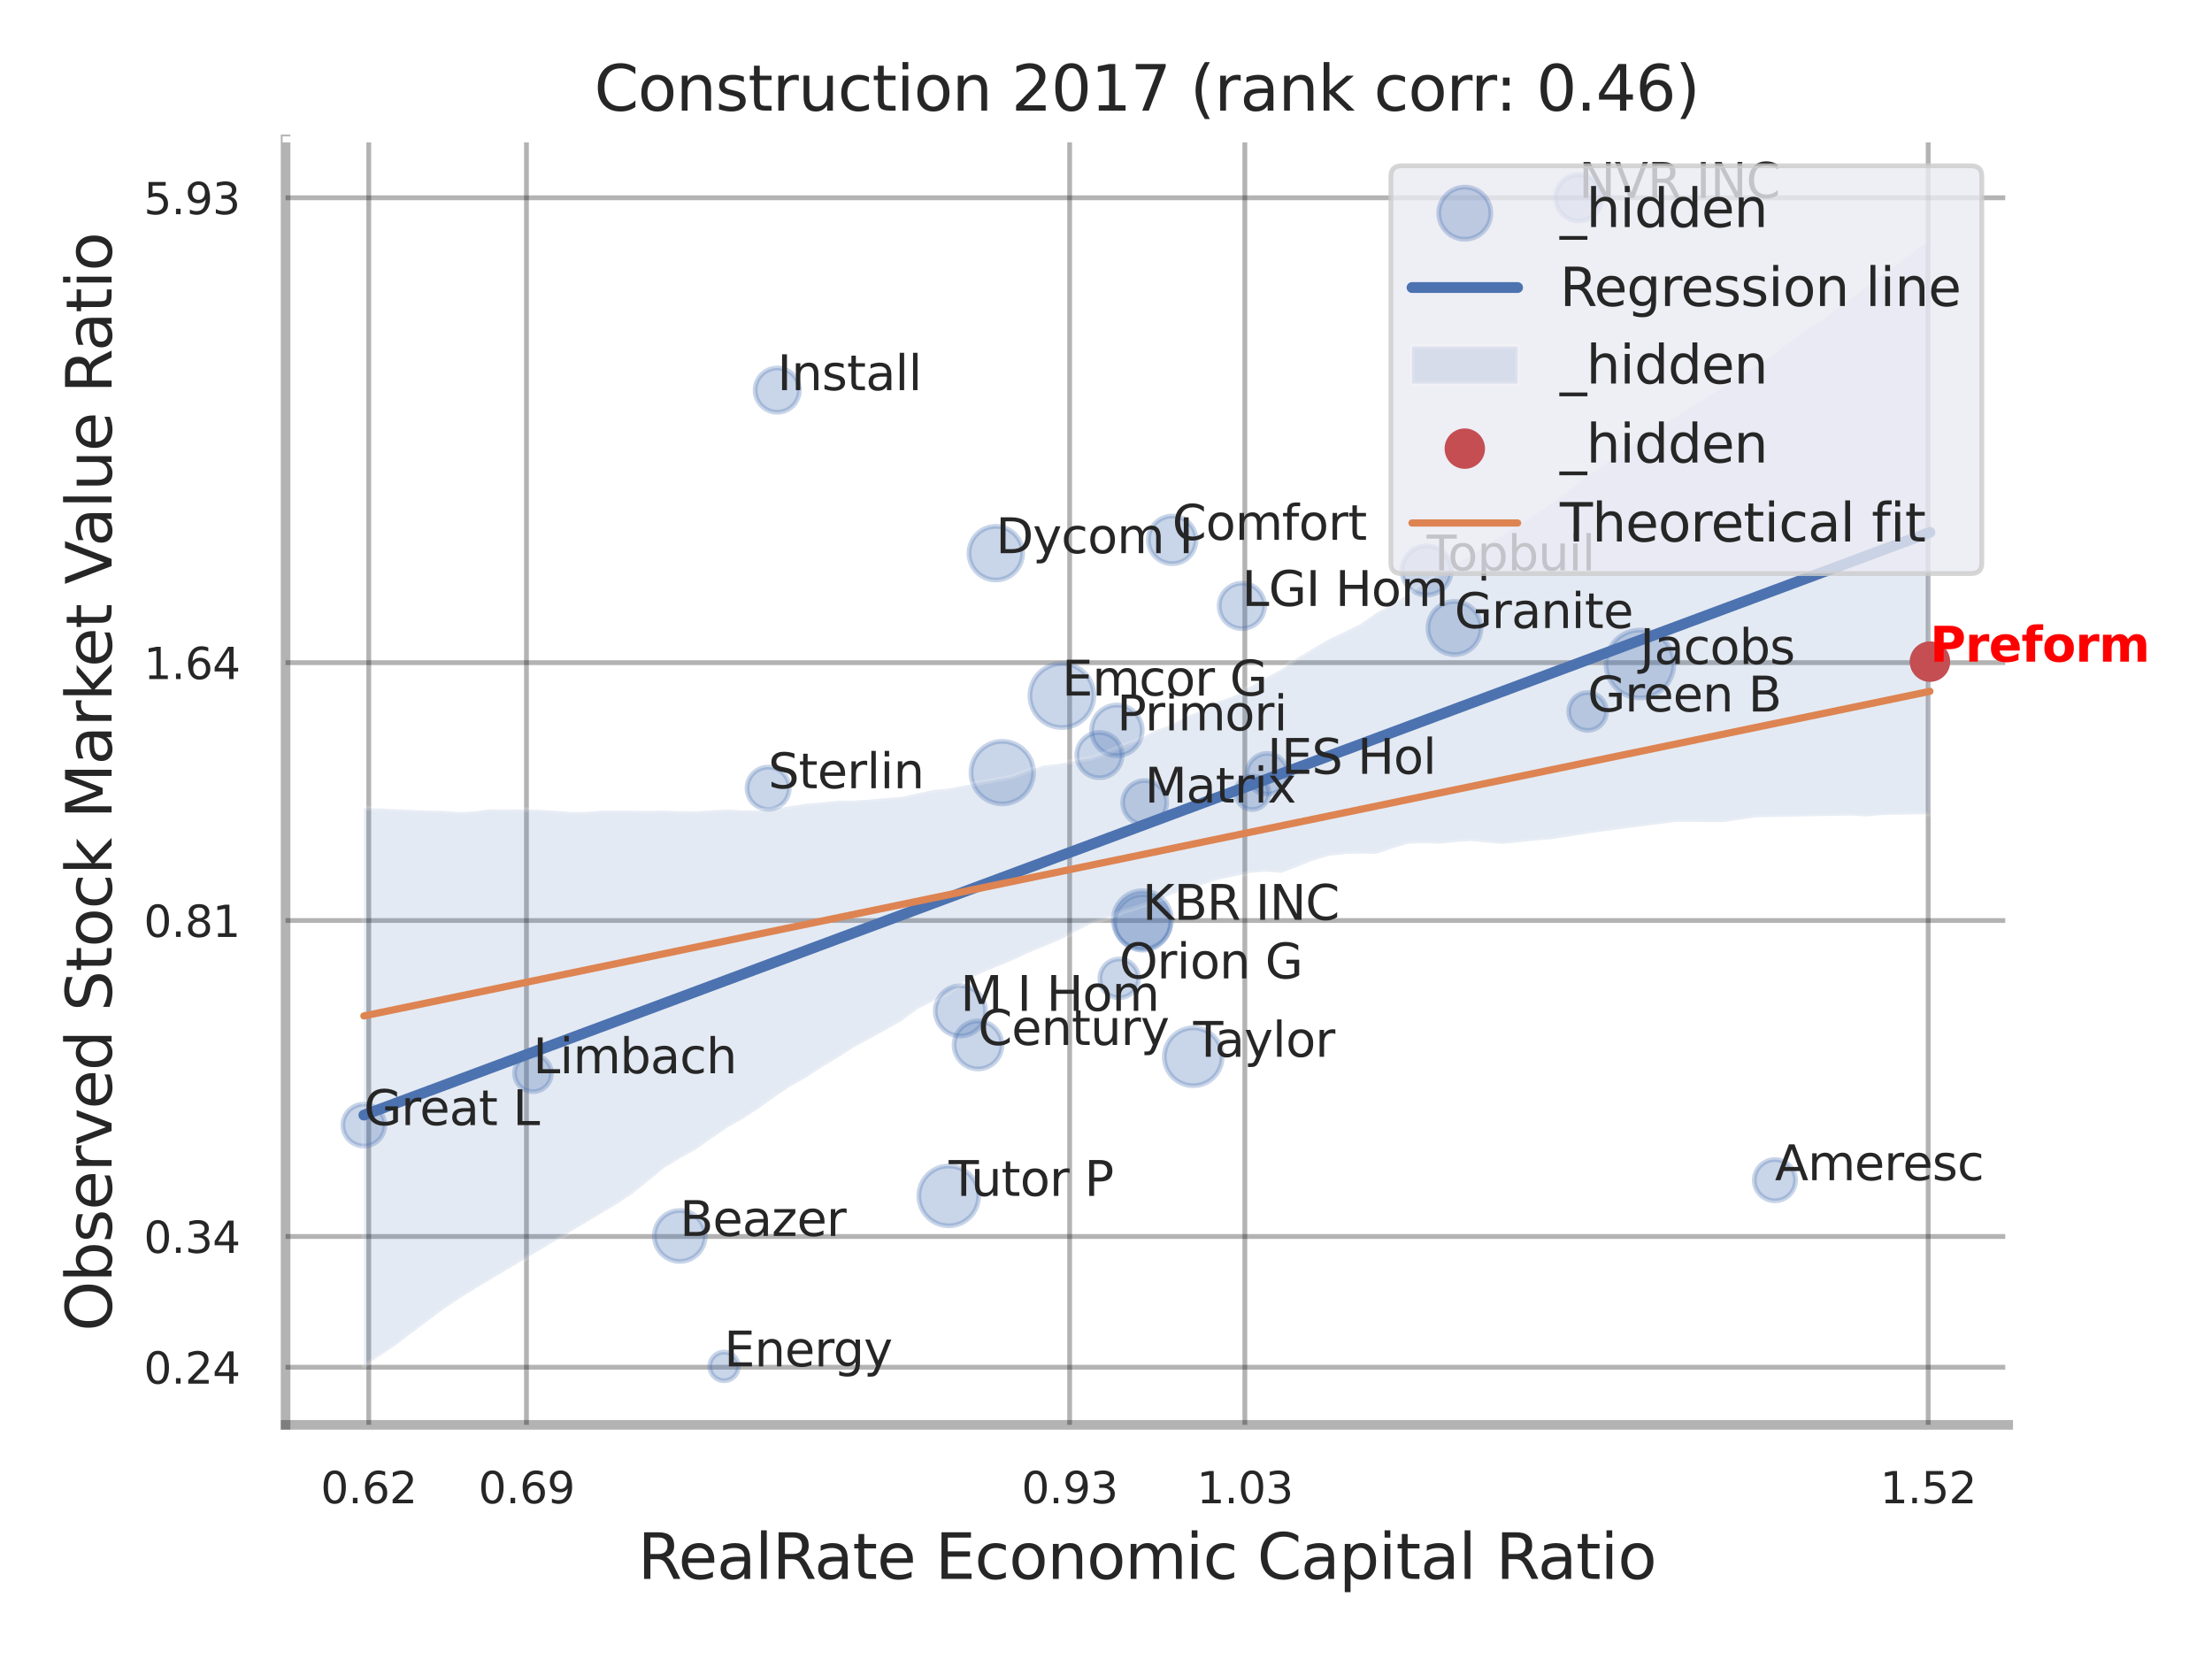 <?xml version="1.0" encoding="utf-8" standalone="no"?>
<!DOCTYPE svg PUBLIC "-//W3C//DTD SVG 1.1//EN"
  "http://www.w3.org/Graphics/SVG/1.1/DTD/svg11.dtd">
<svg xmlns:xlink="http://www.w3.org/1999/xlink" width="460.8pt" height="345.6pt" viewBox="0 0 460.8 345.6" xmlns="http://www.w3.org/2000/svg" version="1.1">
 <defs>
  <style type="text/css">*{stroke-linejoin: round; stroke-linecap: butt}</style>
 </defs>
 <g id="figure_1">
  <g id="patch_1">
   <path d="M 0 345.6 
L 460.8 345.6 
L 460.8 0 
L 0 0 
z
" style="fill: #ffffff"/>
  </g>
  <g id="axes_1">
   <g id="patch_2">
    <path d="M 59.49 296.82 
L 418.353 296.82 
L 418.353 29.04 
L 59.49 29.04 
z
" style="fill: #ffffff"/>
   </g>
   <g id="matplotlib.axis_1">
    <g id="xtick_1">
     <g id="line2d_1">
      <path d="M 76.82 296.82 
L 76.82 29.04 
" clip-path="url(#p31efe29c84)" style="fill: none; stroke: #000000; stroke-opacity: 0.3; stroke-linecap: round"/>
     </g>
     <g id="text_1">
      <!-- 0.62 -->
      <g style="fill: #262626" transform="translate(66.801 313.159) scale(0.09 -0.09)">
       <defs>
        <path id="DejaVuSans-30" d="M 2034 4250 
Q 1547 4250 1301 3770 
Q 1056 3291 1056 2328 
Q 1056 1369 1301 889 
Q 1547 409 2034 409 
Q 2525 409 2770 889 
Q 3016 1369 3016 2328 
Q 3016 3291 2770 3770 
Q 2525 4250 2034 4250 
z
M 2034 4750 
Q 2819 4750 3233 4129 
Q 3647 3509 3647 2328 
Q 3647 1150 3233 529 
Q 2819 -91 2034 -91 
Q 1250 -91 836 529 
Q 422 1150 422 2328 
Q 422 3509 836 4129 
Q 1250 4750 2034 4750 
z
" transform="scale(0.016)"/>
        <path id="DejaVuSans-2e" d="M 684 794 
L 1344 794 
L 1344 0 
L 684 0 
L 684 794 
z
" transform="scale(0.016)"/>
        <path id="DejaVuSans-36" d="M 2113 2584 
Q 1688 2584 1439 2293 
Q 1191 2003 1191 1497 
Q 1191 994 1439 701 
Q 1688 409 2113 409 
Q 2538 409 2786 701 
Q 3034 994 3034 1497 
Q 3034 2003 2786 2293 
Q 2538 2584 2113 2584 
z
M 3366 4563 
L 3366 3988 
Q 3128 4100 2886 4159 
Q 2644 4219 2406 4219 
Q 1781 4219 1451 3797 
Q 1122 3375 1075 2522 
Q 1259 2794 1537 2939 
Q 1816 3084 2150 3084 
Q 2853 3084 3261 2657 
Q 3669 2231 3669 1497 
Q 3669 778 3244 343 
Q 2819 -91 2113 -91 
Q 1303 -91 875 529 
Q 447 1150 447 2328 
Q 447 3434 972 4092 
Q 1497 4750 2381 4750 
Q 2619 4750 2861 4703 
Q 3103 4656 3366 4563 
z
" transform="scale(0.016)"/>
        <path id="DejaVuSans-32" d="M 1228 531 
L 3431 531 
L 3431 0 
L 469 0 
L 469 531 
Q 828 903 1448 1529 
Q 2069 2156 2228 2338 
Q 2531 2678 2651 2914 
Q 2772 3150 2772 3378 
Q 2772 3750 2511 3984 
Q 2250 4219 1831 4219 
Q 1534 4219 1204 4116 
Q 875 4013 500 3803 
L 500 4441 
Q 881 4594 1212 4672 
Q 1544 4750 1819 4750 
Q 2544 4750 2975 4387 
Q 3406 4025 3406 3419 
Q 3406 3131 3298 2873 
Q 3191 2616 2906 2266 
Q 2828 2175 2409 1742 
Q 1991 1309 1228 531 
z
" transform="scale(0.016)"/>
       </defs>
       <use xlink:href="#DejaVuSans-30"/>
       <use xlink:href="#DejaVuSans-2e" transform="translate(63.623 0)"/>
       <use xlink:href="#DejaVuSans-36" transform="translate(95.41 0)"/>
       <use xlink:href="#DejaVuSans-32" transform="translate(159.033 0)"/>
      </g>
     </g>
    </g>
    <g id="xtick_2">
     <g id="line2d_2">
      <path d="M 109.671 296.82 
L 109.671 29.04 
" clip-path="url(#p31efe29c84)" style="fill: none; stroke: #000000; stroke-opacity: 0.3; stroke-linecap: round"/>
     </g>
     <g id="text_2">
      <!-- 0.69 -->
      <g style="fill: #262626" transform="translate(99.651 313.159) scale(0.09 -0.09)">
       <defs>
        <path id="DejaVuSans-39" d="M 703 97 
L 703 672 
Q 941 559 1184 500 
Q 1428 441 1663 441 
Q 2288 441 2617 861 
Q 2947 1281 2994 2138 
Q 2813 1869 2534 1725 
Q 2256 1581 1919 1581 
Q 1219 1581 811 2004 
Q 403 2428 403 3163 
Q 403 3881 828 4315 
Q 1253 4750 1959 4750 
Q 2769 4750 3195 4129 
Q 3622 3509 3622 2328 
Q 3622 1225 3098 567 
Q 2575 -91 1691 -91 
Q 1453 -91 1209 -44 
Q 966 3 703 97 
z
M 1959 2075 
Q 2384 2075 2632 2365 
Q 2881 2656 2881 3163 
Q 2881 3666 2632 3958 
Q 2384 4250 1959 4250 
Q 1534 4250 1286 3958 
Q 1038 3666 1038 3163 
Q 1038 2656 1286 2365 
Q 1534 2075 1959 2075 
z
" transform="scale(0.016)"/>
       </defs>
       <use xlink:href="#DejaVuSans-30"/>
       <use xlink:href="#DejaVuSans-2e" transform="translate(63.623 0)"/>
       <use xlink:href="#DejaVuSans-36" transform="translate(95.41 0)"/>
       <use xlink:href="#DejaVuSans-39" transform="translate(159.033 0)"/>
      </g>
     </g>
    </g>
    <g id="xtick_3">
     <g id="line2d_3">
      <path d="M 222.823 296.82 
L 222.823 29.04 
" clip-path="url(#p31efe29c84)" style="fill: none; stroke: #000000; stroke-opacity: 0.3; stroke-linecap: round"/>
     </g>
     <g id="text_3">
      <!-- 0.93 -->
      <g style="fill: #262626" transform="translate(212.803 313.159) scale(0.09 -0.09)">
       <defs>
        <path id="DejaVuSans-33" d="M 2597 2516 
Q 3050 2419 3304 2112 
Q 3559 1806 3559 1356 
Q 3559 666 3084 287 
Q 2609 -91 1734 -91 
Q 1441 -91 1130 -33 
Q 819 25 488 141 
L 488 750 
Q 750 597 1062 519 
Q 1375 441 1716 441 
Q 2309 441 2620 675 
Q 2931 909 2931 1356 
Q 2931 1769 2642 2001 
Q 2353 2234 1838 2234 
L 1294 2234 
L 1294 2753 
L 1863 2753 
Q 2328 2753 2575 2939 
Q 2822 3125 2822 3475 
Q 2822 3834 2567 4026 
Q 2313 4219 1838 4219 
Q 1578 4219 1281 4162 
Q 984 4106 628 3988 
L 628 4550 
Q 988 4650 1302 4700 
Q 1616 4750 1894 4750 
Q 2613 4750 3031 4423 
Q 3450 4097 3450 3541 
Q 3450 3153 3228 2886 
Q 3006 2619 2597 2516 
z
" transform="scale(0.016)"/>
       </defs>
       <use xlink:href="#DejaVuSans-30"/>
       <use xlink:href="#DejaVuSans-2e" transform="translate(63.623 0)"/>
       <use xlink:href="#DejaVuSans-39" transform="translate(95.41 0)"/>
       <use xlink:href="#DejaVuSans-33" transform="translate(159.033 0)"/>
      </g>
     </g>
    </g>
    <g id="xtick_4">
     <g id="line2d_4">
      <path d="M 259.323 296.82 
L 259.323 29.04 
" clip-path="url(#p31efe29c84)" style="fill: none; stroke: #000000; stroke-opacity: 0.3; stroke-linecap: round"/>
     </g>
     <g id="text_4">
      <!-- 1.03 -->
      <g style="fill: #262626" transform="translate(249.304 313.159) scale(0.09 -0.09)">
       <defs>
        <path id="DejaVuSans-31" d="M 794 531 
L 1825 531 
L 1825 4091 
L 703 3866 
L 703 4441 
L 1819 4666 
L 2450 4666 
L 2450 531 
L 3481 531 
L 3481 0 
L 794 0 
L 794 531 
z
" transform="scale(0.016)"/>
       </defs>
       <use xlink:href="#DejaVuSans-31"/>
       <use xlink:href="#DejaVuSans-2e" transform="translate(63.623 0)"/>
       <use xlink:href="#DejaVuSans-30" transform="translate(95.41 0)"/>
       <use xlink:href="#DejaVuSans-33" transform="translate(159.033 0)"/>
      </g>
     </g>
    </g>
    <g id="xtick_5">
     <g id="line2d_5">
      <path d="M 401.676 296.82 
L 401.676 29.04 
" clip-path="url(#p31efe29c84)" style="fill: none; stroke: #000000; stroke-opacity: 0.3; stroke-linecap: round"/>
     </g>
     <g id="text_5">
      <!-- 1.52 -->
      <g style="fill: #262626" transform="translate(391.656 313.159) scale(0.09 -0.09)">
       <defs>
        <path id="DejaVuSans-35" d="M 691 4666 
L 3169 4666 
L 3169 4134 
L 1269 4134 
L 1269 2991 
Q 1406 3038 1543 3061 
Q 1681 3084 1819 3084 
Q 2600 3084 3056 2656 
Q 3513 2228 3513 1497 
Q 3513 744 3044 326 
Q 2575 -91 1722 -91 
Q 1428 -91 1123 -41 
Q 819 9 494 109 
L 494 744 
Q 775 591 1075 516 
Q 1375 441 1709 441 
Q 2250 441 2565 725 
Q 2881 1009 2881 1497 
Q 2881 1984 2565 2268 
Q 2250 2553 1709 2553 
Q 1456 2553 1204 2497 
Q 953 2441 691 2322 
L 691 4666 
z
" transform="scale(0.016)"/>
       </defs>
       <use xlink:href="#DejaVuSans-31"/>
       <use xlink:href="#DejaVuSans-2e" transform="translate(63.623 0)"/>
       <use xlink:href="#DejaVuSans-35" transform="translate(95.41 0)"/>
       <use xlink:href="#DejaVuSans-32" transform="translate(159.033 0)"/>
      </g>
     </g>
    </g>
    <g id="xtick_6"/>
    <g id="xtick_7"/>
    <g id="xtick_8"/>
    <g id="text_6">
     <!-- RealRate Economic Capital Ratio -->
     <g style="fill: #262626" transform="translate(132.868 328.908) scale(0.13 -0.13)">
      <defs>
       <path id="DejaVuSans-52" d="M 2841 2188 
Q 3044 2119 3236 1894 
Q 3428 1669 3622 1275 
L 4263 0 
L 3584 0 
L 2988 1197 
Q 2756 1666 2539 1819 
Q 2322 1972 1947 1972 
L 1259 1972 
L 1259 0 
L 628 0 
L 628 4666 
L 2053 4666 
Q 2853 4666 3247 4331 
Q 3641 3997 3641 3322 
Q 3641 2881 3436 2590 
Q 3231 2300 2841 2188 
z
M 1259 4147 
L 1259 2491 
L 2053 2491 
Q 2509 2491 2742 2702 
Q 2975 2913 2975 3322 
Q 2975 3731 2742 3939 
Q 2509 4147 2053 4147 
L 1259 4147 
z
" transform="scale(0.016)"/>
       <path id="DejaVuSans-65" d="M 3597 1894 
L 3597 1613 
L 953 1613 
Q 991 1019 1311 708 
Q 1631 397 2203 397 
Q 2534 397 2845 478 
Q 3156 559 3463 722 
L 3463 178 
Q 3153 47 2828 -22 
Q 2503 -91 2169 -91 
Q 1331 -91 842 396 
Q 353 884 353 1716 
Q 353 2575 817 3079 
Q 1281 3584 2069 3584 
Q 2775 3584 3186 3129 
Q 3597 2675 3597 1894 
z
M 3022 2063 
Q 3016 2534 2758 2815 
Q 2500 3097 2075 3097 
Q 1594 3097 1305 2825 
Q 1016 2553 972 2059 
L 3022 2063 
z
" transform="scale(0.016)"/>
       <path id="DejaVuSans-61" d="M 2194 1759 
Q 1497 1759 1228 1600 
Q 959 1441 959 1056 
Q 959 750 1161 570 
Q 1363 391 1709 391 
Q 2188 391 2477 730 
Q 2766 1069 2766 1631 
L 2766 1759 
L 2194 1759 
z
M 3341 1997 
L 3341 0 
L 2766 0 
L 2766 531 
Q 2569 213 2275 61 
Q 1981 -91 1556 -91 
Q 1019 -91 701 211 
Q 384 513 384 1019 
Q 384 1609 779 1909 
Q 1175 2209 1959 2209 
L 2766 2209 
L 2766 2266 
Q 2766 2663 2505 2880 
Q 2244 3097 1772 3097 
Q 1472 3097 1187 3025 
Q 903 2953 641 2809 
L 641 3341 
Q 956 3463 1253 3523 
Q 1550 3584 1831 3584 
Q 2591 3584 2966 3190 
Q 3341 2797 3341 1997 
z
" transform="scale(0.016)"/>
       <path id="DejaVuSans-6c" d="M 603 4863 
L 1178 4863 
L 1178 0 
L 603 0 
L 603 4863 
z
" transform="scale(0.016)"/>
       <path id="DejaVuSans-74" d="M 1172 4494 
L 1172 3500 
L 2356 3500 
L 2356 3053 
L 1172 3053 
L 1172 1153 
Q 1172 725 1289 603 
Q 1406 481 1766 481 
L 2356 481 
L 2356 0 
L 1766 0 
Q 1100 0 847 248 
Q 594 497 594 1153 
L 594 3053 
L 172 3053 
L 172 3500 
L 594 3500 
L 594 4494 
L 1172 4494 
z
" transform="scale(0.016)"/>
       <path id="DejaVuSans-20" transform="scale(0.016)"/>
       <path id="DejaVuSans-45" d="M 628 4666 
L 3578 4666 
L 3578 4134 
L 1259 4134 
L 1259 2753 
L 3481 2753 
L 3481 2222 
L 1259 2222 
L 1259 531 
L 3634 531 
L 3634 0 
L 628 0 
L 628 4666 
z
" transform="scale(0.016)"/>
       <path id="DejaVuSans-63" d="M 3122 3366 
L 3122 2828 
Q 2878 2963 2633 3030 
Q 2388 3097 2138 3097 
Q 1578 3097 1268 2742 
Q 959 2388 959 1747 
Q 959 1106 1268 751 
Q 1578 397 2138 397 
Q 2388 397 2633 464 
Q 2878 531 3122 666 
L 3122 134 
Q 2881 22 2623 -34 
Q 2366 -91 2075 -91 
Q 1284 -91 818 406 
Q 353 903 353 1747 
Q 353 2603 823 3093 
Q 1294 3584 2113 3584 
Q 2378 3584 2631 3529 
Q 2884 3475 3122 3366 
z
" transform="scale(0.016)"/>
       <path id="DejaVuSans-6f" d="M 1959 3097 
Q 1497 3097 1228 2736 
Q 959 2375 959 1747 
Q 959 1119 1226 758 
Q 1494 397 1959 397 
Q 2419 397 2687 759 
Q 2956 1122 2956 1747 
Q 2956 2369 2687 2733 
Q 2419 3097 1959 3097 
z
M 1959 3584 
Q 2709 3584 3137 3096 
Q 3566 2609 3566 1747 
Q 3566 888 3137 398 
Q 2709 -91 1959 -91 
Q 1206 -91 779 398 
Q 353 888 353 1747 
Q 353 2609 779 3096 
Q 1206 3584 1959 3584 
z
" transform="scale(0.016)"/>
       <path id="DejaVuSans-6e" d="M 3513 2113 
L 3513 0 
L 2938 0 
L 2938 2094 
Q 2938 2591 2744 2837 
Q 2550 3084 2163 3084 
Q 1697 3084 1428 2787 
Q 1159 2491 1159 1978 
L 1159 0 
L 581 0 
L 581 3500 
L 1159 3500 
L 1159 2956 
Q 1366 3272 1645 3428 
Q 1925 3584 2291 3584 
Q 2894 3584 3203 3211 
Q 3513 2838 3513 2113 
z
" transform="scale(0.016)"/>
       <path id="DejaVuSans-6d" d="M 3328 2828 
Q 3544 3216 3844 3400 
Q 4144 3584 4550 3584 
Q 5097 3584 5394 3201 
Q 5691 2819 5691 2113 
L 5691 0 
L 5113 0 
L 5113 2094 
Q 5113 2597 4934 2840 
Q 4756 3084 4391 3084 
Q 3944 3084 3684 2787 
Q 3425 2491 3425 1978 
L 3425 0 
L 2847 0 
L 2847 2094 
Q 2847 2600 2669 2842 
Q 2491 3084 2119 3084 
Q 1678 3084 1418 2786 
Q 1159 2488 1159 1978 
L 1159 0 
L 581 0 
L 581 3500 
L 1159 3500 
L 1159 2956 
Q 1356 3278 1631 3431 
Q 1906 3584 2284 3584 
Q 2666 3584 2933 3390 
Q 3200 3197 3328 2828 
z
" transform="scale(0.016)"/>
       <path id="DejaVuSans-69" d="M 603 3500 
L 1178 3500 
L 1178 0 
L 603 0 
L 603 3500 
z
M 603 4863 
L 1178 4863 
L 1178 4134 
L 603 4134 
L 603 4863 
z
" transform="scale(0.016)"/>
       <path id="DejaVuSans-43" d="M 4122 4306 
L 4122 3641 
Q 3803 3938 3442 4084 
Q 3081 4231 2675 4231 
Q 1875 4231 1450 3742 
Q 1025 3253 1025 2328 
Q 1025 1406 1450 917 
Q 1875 428 2675 428 
Q 3081 428 3442 575 
Q 3803 722 4122 1019 
L 4122 359 
Q 3791 134 3420 21 
Q 3050 -91 2638 -91 
Q 1578 -91 968 557 
Q 359 1206 359 2328 
Q 359 3453 968 4101 
Q 1578 4750 2638 4750 
Q 3056 4750 3426 4639 
Q 3797 4528 4122 4306 
z
" transform="scale(0.016)"/>
       <path id="DejaVuSans-70" d="M 1159 525 
L 1159 -1331 
L 581 -1331 
L 581 3500 
L 1159 3500 
L 1159 2969 
Q 1341 3281 1617 3432 
Q 1894 3584 2278 3584 
Q 2916 3584 3314 3078 
Q 3713 2572 3713 1747 
Q 3713 922 3314 415 
Q 2916 -91 2278 -91 
Q 1894 -91 1617 61 
Q 1341 213 1159 525 
z
M 3116 1747 
Q 3116 2381 2855 2742 
Q 2594 3103 2138 3103 
Q 1681 3103 1420 2742 
Q 1159 2381 1159 1747 
Q 1159 1113 1420 752 
Q 1681 391 2138 391 
Q 2594 391 2855 752 
Q 3116 1113 3116 1747 
z
" transform="scale(0.016)"/>
      </defs>
      <use xlink:href="#DejaVuSans-52"/>
      <use xlink:href="#DejaVuSans-65" transform="translate(64.982 0)"/>
      <use xlink:href="#DejaVuSans-61" transform="translate(126.506 0)"/>
      <use xlink:href="#DejaVuSans-6c" transform="translate(187.785 0)"/>
      <use xlink:href="#DejaVuSans-52" transform="translate(215.568 0)"/>
      <use xlink:href="#DejaVuSans-61" transform="translate(282.801 0)"/>
      <use xlink:href="#DejaVuSans-74" transform="translate(344.08 0)"/>
      <use xlink:href="#DejaVuSans-65" transform="translate(383.289 0)"/>
      <use xlink:href="#DejaVuSans-20" transform="translate(444.812 0)"/>
      <use xlink:href="#DejaVuSans-45" transform="translate(476.6 0)"/>
      <use xlink:href="#DejaVuSans-63" transform="translate(539.783 0)"/>
      <use xlink:href="#DejaVuSans-6f" transform="translate(594.764 0)"/>
      <use xlink:href="#DejaVuSans-6e" transform="translate(655.945 0)"/>
      <use xlink:href="#DejaVuSans-6f" transform="translate(719.324 0)"/>
      <use xlink:href="#DejaVuSans-6d" transform="translate(780.506 0)"/>
      <use xlink:href="#DejaVuSans-69" transform="translate(877.918 0)"/>
      <use xlink:href="#DejaVuSans-63" transform="translate(905.701 0)"/>
      <use xlink:href="#DejaVuSans-20" transform="translate(960.682 0)"/>
      <use xlink:href="#DejaVuSans-43" transform="translate(992.469 0)"/>
      <use xlink:href="#DejaVuSans-61" transform="translate(1062.293 0)"/>
      <use xlink:href="#DejaVuSans-70" transform="translate(1123.572 0)"/>
      <use xlink:href="#DejaVuSans-69" transform="translate(1187.049 0)"/>
      <use xlink:href="#DejaVuSans-74" transform="translate(1214.832 0)"/>
      <use xlink:href="#DejaVuSans-61" transform="translate(1254.041 0)"/>
      <use xlink:href="#DejaVuSans-6c" transform="translate(1315.32 0)"/>
      <use xlink:href="#DejaVuSans-20" transform="translate(1343.104 0)"/>
      <use xlink:href="#DejaVuSans-52" transform="translate(1374.891 0)"/>
      <use xlink:href="#DejaVuSans-61" transform="translate(1442.123 0)"/>
      <use xlink:href="#DejaVuSans-74" transform="translate(1503.402 0)"/>
      <use xlink:href="#DejaVuSans-69" transform="translate(1542.611 0)"/>
      <use xlink:href="#DejaVuSans-6f" transform="translate(1570.395 0)"/>
     </g>
    </g>
   </g>
   <g id="matplotlib.axis_2">
    <g id="ytick_1">
     <g id="line2d_6">
      <path d="M 59.49 284.815 
L 418.353 284.815 
" clip-path="url(#p31efe29c84)" style="fill: none; stroke: #000000; stroke-opacity: 0.3; stroke-linecap: round"/>
     </g>
     <g id="text_7">
      <!-- 0.24 -->
      <g style="fill: #262626" transform="translate(29.951 288.234) scale(0.09 -0.09)">
       <defs>
        <path id="DejaVuSans-34" d="M 2419 4116 
L 825 1625 
L 2419 1625 
L 2419 4116 
z
M 2253 4666 
L 3047 4666 
L 3047 1625 
L 3713 1625 
L 3713 1100 
L 3047 1100 
L 3047 0 
L 2419 0 
L 2419 1100 
L 313 1100 
L 313 1709 
L 2253 4666 
z
" transform="scale(0.016)"/>
       </defs>
       <use xlink:href="#DejaVuSans-30"/>
       <use xlink:href="#DejaVuSans-2e" transform="translate(63.623 0)"/>
       <use xlink:href="#DejaVuSans-32" transform="translate(95.41 0)"/>
       <use xlink:href="#DejaVuSans-34" transform="translate(159.033 0)"/>
      </g>
     </g>
    </g>
    <g id="ytick_2">
     <g id="line2d_7">
      <path d="M 59.49 257.579 
L 418.353 257.579 
" clip-path="url(#p31efe29c84)" style="fill: none; stroke: #000000; stroke-opacity: 0.3; stroke-linecap: round"/>
     </g>
     <g id="text_8">
      <!-- 0.34 -->
      <g style="fill: #262626" transform="translate(29.951 260.998) scale(0.09 -0.09)">
       <use xlink:href="#DejaVuSans-30"/>
       <use xlink:href="#DejaVuSans-2e" transform="translate(63.623 0)"/>
       <use xlink:href="#DejaVuSans-33" transform="translate(95.41 0)"/>
       <use xlink:href="#DejaVuSans-34" transform="translate(159.033 0)"/>
      </g>
     </g>
    </g>
    <g id="ytick_3">
     <g id="line2d_8">
      <path d="M 59.49 191.758 
L 418.353 191.758 
" clip-path="url(#p31efe29c84)" style="fill: none; stroke: #000000; stroke-opacity: 0.3; stroke-linecap: round"/>
     </g>
     <g id="text_9">
      <!-- 0.81 -->
      <g style="fill: #262626" transform="translate(29.951 195.177) scale(0.09 -0.09)">
       <defs>
        <path id="DejaVuSans-38" d="M 2034 2216 
Q 1584 2216 1326 1975 
Q 1069 1734 1069 1313 
Q 1069 891 1326 650 
Q 1584 409 2034 409 
Q 2484 409 2743 651 
Q 3003 894 3003 1313 
Q 3003 1734 2745 1975 
Q 2488 2216 2034 2216 
z
M 1403 2484 
Q 997 2584 770 2862 
Q 544 3141 544 3541 
Q 544 4100 942 4425 
Q 1341 4750 2034 4750 
Q 2731 4750 3128 4425 
Q 3525 4100 3525 3541 
Q 3525 3141 3298 2862 
Q 3072 2584 2669 2484 
Q 3125 2378 3379 2068 
Q 3634 1759 3634 1313 
Q 3634 634 3220 271 
Q 2806 -91 2034 -91 
Q 1263 -91 848 271 
Q 434 634 434 1313 
Q 434 1759 690 2068 
Q 947 2378 1403 2484 
z
M 1172 3481 
Q 1172 3119 1398 2916 
Q 1625 2713 2034 2713 
Q 2441 2713 2670 2916 
Q 2900 3119 2900 3481 
Q 2900 3844 2670 4047 
Q 2441 4250 2034 4250 
Q 1625 4250 1398 4047 
Q 1172 3844 1172 3481 
z
" transform="scale(0.016)"/>
       </defs>
       <use xlink:href="#DejaVuSans-30"/>
       <use xlink:href="#DejaVuSans-2e" transform="translate(63.623 0)"/>
       <use xlink:href="#DejaVuSans-38" transform="translate(95.41 0)"/>
       <use xlink:href="#DejaVuSans-31" transform="translate(159.033 0)"/>
      </g>
     </g>
    </g>
    <g id="ytick_4">
     <g id="line2d_9">
      <path d="M 59.49 138.042 
L 418.353 138.042 
" clip-path="url(#p31efe29c84)" style="fill: none; stroke: #000000; stroke-opacity: 0.3; stroke-linecap: round"/>
     </g>
     <g id="text_10">
      <!-- 1.64 -->
      <g style="fill: #262626" transform="translate(29.951 141.462) scale(0.09 -0.09)">
       <use xlink:href="#DejaVuSans-31"/>
       <use xlink:href="#DejaVuSans-2e" transform="translate(63.623 0)"/>
       <use xlink:href="#DejaVuSans-36" transform="translate(95.41 0)"/>
       <use xlink:href="#DejaVuSans-34" transform="translate(159.033 0)"/>
      </g>
     </g>
    </g>
    <g id="ytick_5">
     <g id="line2d_10">
      <path d="M 59.49 41.203 
L 418.353 41.203 
" clip-path="url(#p31efe29c84)" style="fill: none; stroke: #000000; stroke-opacity: 0.3; stroke-linecap: round"/>
     </g>
     <g id="text_11">
      <!-- 5.93 -->
      <g style="fill: #262626" transform="translate(29.951 44.622) scale(0.09 -0.09)">
       <use xlink:href="#DejaVuSans-35"/>
       <use xlink:href="#DejaVuSans-2e" transform="translate(63.623 0)"/>
       <use xlink:href="#DejaVuSans-39" transform="translate(95.41 0)"/>
       <use xlink:href="#DejaVuSans-33" transform="translate(159.033 0)"/>
      </g>
     </g>
    </g>
    <g id="ytick_6"/>
    <g id="ytick_7"/>
    <g id="ytick_8"/>
    <g id="text_12">
     <!-- Observed Stock Market Value Ratio -->
     <g style="fill: #262626" transform="translate(23.247 277.332) rotate(-90) scale(0.13 -0.13)">
      <defs>
       <path id="DejaVuSans-4f" d="M 2522 4238 
Q 1834 4238 1429 3725 
Q 1025 3213 1025 2328 
Q 1025 1447 1429 934 
Q 1834 422 2522 422 
Q 3209 422 3611 934 
Q 4013 1447 4013 2328 
Q 4013 3213 3611 3725 
Q 3209 4238 2522 4238 
z
M 2522 4750 
Q 3503 4750 4090 4092 
Q 4678 3434 4678 2328 
Q 4678 1225 4090 567 
Q 3503 -91 2522 -91 
Q 1538 -91 948 565 
Q 359 1222 359 2328 
Q 359 3434 948 4092 
Q 1538 4750 2522 4750 
z
" transform="scale(0.016)"/>
       <path id="DejaVuSans-62" d="M 3116 1747 
Q 3116 2381 2855 2742 
Q 2594 3103 2138 3103 
Q 1681 3103 1420 2742 
Q 1159 2381 1159 1747 
Q 1159 1113 1420 752 
Q 1681 391 2138 391 
Q 2594 391 2855 752 
Q 3116 1113 3116 1747 
z
M 1159 2969 
Q 1341 3281 1617 3432 
Q 1894 3584 2278 3584 
Q 2916 3584 3314 3078 
Q 3713 2572 3713 1747 
Q 3713 922 3314 415 
Q 2916 -91 2278 -91 
Q 1894 -91 1617 61 
Q 1341 213 1159 525 
L 1159 0 
L 581 0 
L 581 4863 
L 1159 4863 
L 1159 2969 
z
" transform="scale(0.016)"/>
       <path id="DejaVuSans-73" d="M 2834 3397 
L 2834 2853 
Q 2591 2978 2328 3040 
Q 2066 3103 1784 3103 
Q 1356 3103 1142 2972 
Q 928 2841 928 2578 
Q 928 2378 1081 2264 
Q 1234 2150 1697 2047 
L 1894 2003 
Q 2506 1872 2764 1633 
Q 3022 1394 3022 966 
Q 3022 478 2636 193 
Q 2250 -91 1575 -91 
Q 1294 -91 989 -36 
Q 684 19 347 128 
L 347 722 
Q 666 556 975 473 
Q 1284 391 1588 391 
Q 1994 391 2212 530 
Q 2431 669 2431 922 
Q 2431 1156 2273 1281 
Q 2116 1406 1581 1522 
L 1381 1569 
Q 847 1681 609 1914 
Q 372 2147 372 2553 
Q 372 3047 722 3315 
Q 1072 3584 1716 3584 
Q 2034 3584 2315 3537 
Q 2597 3491 2834 3397 
z
" transform="scale(0.016)"/>
       <path id="DejaVuSans-72" d="M 2631 2963 
Q 2534 3019 2420 3045 
Q 2306 3072 2169 3072 
Q 1681 3072 1420 2755 
Q 1159 2438 1159 1844 
L 1159 0 
L 581 0 
L 581 3500 
L 1159 3500 
L 1159 2956 
Q 1341 3275 1631 3429 
Q 1922 3584 2338 3584 
Q 2397 3584 2469 3576 
Q 2541 3569 2628 3553 
L 2631 2963 
z
" transform="scale(0.016)"/>
       <path id="DejaVuSans-76" d="M 191 3500 
L 800 3500 
L 1894 563 
L 2988 3500 
L 3597 3500 
L 2284 0 
L 1503 0 
L 191 3500 
z
" transform="scale(0.016)"/>
       <path id="DejaVuSans-64" d="M 2906 2969 
L 2906 4863 
L 3481 4863 
L 3481 0 
L 2906 0 
L 2906 525 
Q 2725 213 2448 61 
Q 2172 -91 1784 -91 
Q 1150 -91 751 415 
Q 353 922 353 1747 
Q 353 2572 751 3078 
Q 1150 3584 1784 3584 
Q 2172 3584 2448 3432 
Q 2725 3281 2906 2969 
z
M 947 1747 
Q 947 1113 1208 752 
Q 1469 391 1925 391 
Q 2381 391 2643 752 
Q 2906 1113 2906 1747 
Q 2906 2381 2643 2742 
Q 2381 3103 1925 3103 
Q 1469 3103 1208 2742 
Q 947 2381 947 1747 
z
" transform="scale(0.016)"/>
       <path id="DejaVuSans-53" d="M 3425 4513 
L 3425 3897 
Q 3066 4069 2747 4153 
Q 2428 4238 2131 4238 
Q 1616 4238 1336 4038 
Q 1056 3838 1056 3469 
Q 1056 3159 1242 3001 
Q 1428 2844 1947 2747 
L 2328 2669 
Q 3034 2534 3370 2195 
Q 3706 1856 3706 1288 
Q 3706 609 3251 259 
Q 2797 -91 1919 -91 
Q 1588 -91 1214 -16 
Q 841 59 441 206 
L 441 856 
Q 825 641 1194 531 
Q 1563 422 1919 422 
Q 2459 422 2753 634 
Q 3047 847 3047 1241 
Q 3047 1584 2836 1778 
Q 2625 1972 2144 2069 
L 1759 2144 
Q 1053 2284 737 2584 
Q 422 2884 422 3419 
Q 422 4038 858 4394 
Q 1294 4750 2059 4750 
Q 2388 4750 2728 4690 
Q 3069 4631 3425 4513 
z
" transform="scale(0.016)"/>
       <path id="DejaVuSans-6b" d="M 581 4863 
L 1159 4863 
L 1159 1991 
L 2875 3500 
L 3609 3500 
L 1753 1863 
L 3688 0 
L 2938 0 
L 1159 1709 
L 1159 0 
L 581 0 
L 581 4863 
z
" transform="scale(0.016)"/>
       <path id="DejaVuSans-4d" d="M 628 4666 
L 1569 4666 
L 2759 1491 
L 3956 4666 
L 4897 4666 
L 4897 0 
L 4281 0 
L 4281 4097 
L 3078 897 
L 2444 897 
L 1241 4097 
L 1241 0 
L 628 0 
L 628 4666 
z
" transform="scale(0.016)"/>
       <path id="DejaVuSans-56" d="M 1831 0 
L 50 4666 
L 709 4666 
L 2188 738 
L 3669 4666 
L 4325 4666 
L 2547 0 
L 1831 0 
z
" transform="scale(0.016)"/>
       <path id="DejaVuSans-75" d="M 544 1381 
L 544 3500 
L 1119 3500 
L 1119 1403 
Q 1119 906 1312 657 
Q 1506 409 1894 409 
Q 2359 409 2629 706 
Q 2900 1003 2900 1516 
L 2900 3500 
L 3475 3500 
L 3475 0 
L 2900 0 
L 2900 538 
Q 2691 219 2414 64 
Q 2138 -91 1772 -91 
Q 1169 -91 856 284 
Q 544 659 544 1381 
z
M 1991 3584 
L 1991 3584 
z
" transform="scale(0.016)"/>
      </defs>
      <use xlink:href="#DejaVuSans-4f"/>
      <use xlink:href="#DejaVuSans-62" transform="translate(78.711 0)"/>
      <use xlink:href="#DejaVuSans-73" transform="translate(142.188 0)"/>
      <use xlink:href="#DejaVuSans-65" transform="translate(194.287 0)"/>
      <use xlink:href="#DejaVuSans-72" transform="translate(255.811 0)"/>
      <use xlink:href="#DejaVuSans-76" transform="translate(296.924 0)"/>
      <use xlink:href="#DejaVuSans-65" transform="translate(356.104 0)"/>
      <use xlink:href="#DejaVuSans-64" transform="translate(417.627 0)"/>
      <use xlink:href="#DejaVuSans-20" transform="translate(481.104 0)"/>
      <use xlink:href="#DejaVuSans-53" transform="translate(512.891 0)"/>
      <use xlink:href="#DejaVuSans-74" transform="translate(576.367 0)"/>
      <use xlink:href="#DejaVuSans-6f" transform="translate(615.576 0)"/>
      <use xlink:href="#DejaVuSans-63" transform="translate(676.758 0)"/>
      <use xlink:href="#DejaVuSans-6b" transform="translate(731.738 0)"/>
      <use xlink:href="#DejaVuSans-20" transform="translate(789.648 0)"/>
      <use xlink:href="#DejaVuSans-4d" transform="translate(821.436 0)"/>
      <use xlink:href="#DejaVuSans-61" transform="translate(907.715 0)"/>
      <use xlink:href="#DejaVuSans-72" transform="translate(968.994 0)"/>
      <use xlink:href="#DejaVuSans-6b" transform="translate(1010.107 0)"/>
      <use xlink:href="#DejaVuSans-65" transform="translate(1064.393 0)"/>
      <use xlink:href="#DejaVuSans-74" transform="translate(1125.916 0)"/>
      <use xlink:href="#DejaVuSans-20" transform="translate(1165.125 0)"/>
      <use xlink:href="#DejaVuSans-56" transform="translate(1196.912 0)"/>
      <use xlink:href="#DejaVuSans-61" transform="translate(1257.57 0)"/>
      <use xlink:href="#DejaVuSans-6c" transform="translate(1318.85 0)"/>
      <use xlink:href="#DejaVuSans-75" transform="translate(1346.633 0)"/>
      <use xlink:href="#DejaVuSans-65" transform="translate(1410.012 0)"/>
      <use xlink:href="#DejaVuSans-20" transform="translate(1471.535 0)"/>
      <use xlink:href="#DejaVuSans-52" transform="translate(1503.322 0)"/>
      <use xlink:href="#DejaVuSans-61" transform="translate(1570.555 0)"/>
      <use xlink:href="#DejaVuSans-74" transform="translate(1631.834 0)"/>
      <use xlink:href="#DejaVuSans-69" transform="translate(1671.043 0)"/>
      <use xlink:href="#DejaVuSans-6f" transform="translate(1698.826 0)"/>
     </g>
    </g>
   </g>
   <g id="PathCollection_1">
    <path d="M 208.792 167.468 
C 210.52 167.468 212.178 166.782 213.4 165.56 
C 214.622 164.338 215.309 162.68 215.309 160.952 
C 215.309 159.223 214.622 157.566 213.4 156.344 
C 212.178 155.122 210.52 154.435 208.792 154.435 
C 207.064 154.435 205.406 155.122 204.184 156.344 
C 202.962 157.566 202.275 159.223 202.275 160.952 
C 202.275 162.68 202.962 164.338 204.184 165.56 
C 205.406 166.782 207.064 167.468 208.792 167.468 
z
" clip-path="url(#p31efe29c84)" style="fill: #4c72b0; fill-opacity: 0.3; stroke: #4c72b0; stroke-opacity: 0.3"/>
    <path d="M 341.629 145.396 
C 343.504 145.396 345.303 144.651 346.629 143.325 
C 347.955 141.999 348.7 140.2 348.7 138.325 
C 348.7 136.45 347.955 134.651 346.629 133.325 
C 345.303 131.999 343.504 131.254 341.629 131.254 
C 339.753 131.254 337.955 131.999 336.629 133.325 
C 335.303 134.651 334.558 136.45 334.558 138.325 
C 334.558 140.2 335.303 141.999 336.629 143.325 
C 337.955 144.651 339.753 145.396 341.629 145.396 
z
" clip-path="url(#p31efe29c84)" style="fill: #4c72b0; fill-opacity: 0.3; stroke: #4c72b0; stroke-opacity: 0.3"/>
    <path d="M 207.445 120.829 
C 208.928 120.829 210.35 120.24 211.399 119.191 
C 212.447 118.143 213.037 116.72 213.037 115.237 
C 213.037 113.754 212.447 112.332 211.399 111.284 
C 210.35 110.235 208.928 109.646 207.445 109.646 
C 205.962 109.646 204.54 110.235 203.491 111.284 
C 202.443 112.332 201.854 113.754 201.854 115.237 
C 201.854 116.72 202.443 118.143 203.491 119.191 
C 204.54 120.24 205.962 120.829 207.445 120.829 
z
" clip-path="url(#p31efe29c84)" style="fill: #4c72b0; fill-opacity: 0.3; stroke: #4c72b0; stroke-opacity: 0.3"/>
    <path d="M 197.645 255.359 
C 199.298 255.359 200.883 254.702 202.052 253.533 
C 203.221 252.365 203.877 250.779 203.877 249.126 
C 203.877 247.473 203.221 245.888 202.052 244.719 
C 200.883 243.55 199.298 242.894 197.645 242.894 
C 195.992 242.894 194.406 243.55 193.237 244.719 
C 192.069 245.888 191.412 247.473 191.412 249.126 
C 191.412 250.779 192.069 252.365 193.237 253.533 
C 194.406 254.702 195.992 255.359 197.645 255.359 
z
" clip-path="url(#p31efe29c84)" style="fill: #4c72b0; fill-opacity: 0.3; stroke: #4c72b0; stroke-opacity: 0.3"/>
    <path d="M 402.041 141.538 
C 403.024 141.538 403.967 141.147 404.663 140.452 
C 405.358 139.757 405.749 138.814 405.749 137.83 
C 405.749 136.847 405.358 135.904 404.663 135.209 
C 403.967 134.513 403.024 134.123 402.041 134.123 
C 401.057 134.123 400.114 134.513 399.419 135.209 
C 398.724 135.904 398.333 136.847 398.333 137.83 
C 398.333 138.814 398.724 139.757 399.419 140.452 
C 400.114 141.147 401.057 141.538 402.041 141.538 
z
" clip-path="url(#p31efe29c84)" style="fill: #4c72b0; fill-opacity: 0.3; stroke: #4c72b0; stroke-opacity: 0.3"/>
    <path d="M 260.875 168.63 
C 261.8 168.63 262.687 168.262 263.341 167.608 
C 263.995 166.954 264.362 166.067 264.362 165.142 
C 264.362 164.217 263.995 163.33 263.341 162.676 
C 262.687 162.022 261.8 161.655 260.875 161.655 
C 259.95 161.655 259.063 162.022 258.409 162.676 
C 257.755 163.33 257.387 164.217 257.387 165.142 
C 257.387 166.067 257.755 166.954 258.409 167.608 
C 259.063 168.262 259.95 168.63 260.875 168.63 
z
" clip-path="url(#p31efe29c84)" style="fill: #4c72b0; fill-opacity: 0.3; stroke: #4c72b0; stroke-opacity: 0.3"/>
    <path d="M 221.22 151.562 
C 222.989 151.562 224.685 150.86 225.935 149.609 
C 227.186 148.359 227.888 146.663 227.888 144.894 
C 227.888 143.126 227.186 141.43 225.935 140.18 
C 224.685 138.929 222.989 138.227 221.22 138.227 
C 219.452 138.227 217.756 138.929 216.506 140.18 
C 215.255 141.43 214.553 143.126 214.553 144.894 
C 214.553 146.663 215.255 148.359 216.506 149.609 
C 217.756 150.86 219.452 151.562 221.22 151.562 
z
" clip-path="url(#p31efe29c84)" style="fill: #4c72b0; fill-opacity: 0.3; stroke: #4c72b0; stroke-opacity: 0.3"/>
    <path d="M 229.035 162.021 
C 230.286 162.021 231.485 161.524 232.37 160.64 
C 233.254 159.756 233.751 158.556 233.751 157.306 
C 233.751 156.055 233.254 154.856 232.37 153.971 
C 231.485 153.087 230.286 152.59 229.035 152.59 
C 227.785 152.59 226.585 153.087 225.701 153.971 
C 224.817 154.856 224.32 156.055 224.32 157.306 
C 224.32 158.556 224.817 159.756 225.701 160.64 
C 226.585 161.524 227.785 162.021 229.035 162.021 
z
" clip-path="url(#p31efe29c84)" style="fill: #4c72b0; fill-opacity: 0.3; stroke: #4c72b0; stroke-opacity: 0.3"/>
    <path d="M 200.065 215.812 
C 201.452 215.812 202.782 215.261 203.763 214.28 
C 204.744 213.3 205.295 211.969 205.295 210.582 
C 205.295 209.195 204.744 207.864 203.763 206.883 
C 202.782 205.902 201.452 205.351 200.065 205.351 
C 198.677 205.351 197.347 205.902 196.366 206.883 
C 195.385 207.864 194.834 209.195 194.834 210.582 
C 194.834 211.969 195.385 213.3 196.366 214.28 
C 197.347 215.261 198.677 215.812 200.065 215.812 
z
" clip-path="url(#p31efe29c84)" style="fill: #4c72b0; fill-opacity: 0.3; stroke: #4c72b0; stroke-opacity: 0.3"/>
    <path d="M 238.029 197.939 
C 239.563 197.939 241.034 197.33 242.119 196.245 
C 243.203 195.16 243.813 193.689 243.813 192.155 
C 243.813 190.621 243.203 189.15 242.119 188.065 
C 241.034 186.981 239.563 186.371 238.029 186.371 
C 236.495 186.371 235.024 186.981 233.939 188.065 
C 232.854 189.15 232.245 190.621 232.245 192.155 
C 232.245 193.689 232.854 195.16 233.939 196.245 
C 235.024 197.33 236.495 197.939 238.029 197.939 
z
" clip-path="url(#p31efe29c84)" style="fill: #4c72b0; fill-opacity: 0.3; stroke: #4c72b0; stroke-opacity: 0.3"/>
    <path d="M 302.996 136.367 
C 304.464 136.367 305.872 135.784 306.909 134.747 
C 307.947 133.709 308.53 132.301 308.53 130.834 
C 308.53 129.366 307.947 127.959 306.909 126.921 
C 305.872 125.883 304.464 125.3 302.996 125.3 
C 301.529 125.3 300.121 125.883 299.083 126.921 
C 298.046 127.959 297.463 129.366 297.463 130.834 
C 297.463 132.301 298.046 133.709 299.083 134.747 
C 300.121 135.784 301.529 136.367 302.996 136.367 
z
" clip-path="url(#p31efe29c84)" style="fill: #4c72b0; fill-opacity: 0.3; stroke: #4c72b0; stroke-opacity: 0.3"/>
    <path d="M 238.46 171.779 
C 239.676 171.779 240.842 171.295 241.702 170.436 
C 242.562 169.576 243.045 168.409 243.045 167.193 
C 243.045 165.977 242.562 164.811 241.702 163.951 
C 240.842 163.091 239.676 162.608 238.46 162.608 
C 237.244 162.608 236.077 163.091 235.217 163.951 
C 234.357 164.811 233.874 165.977 233.874 167.193 
C 233.874 168.409 234.357 169.576 235.217 170.436 
C 236.077 171.295 237.244 171.779 238.46 171.779 
z
" clip-path="url(#p31efe29c84)" style="fill: #4c72b0; fill-opacity: 0.3; stroke: #4c72b0; stroke-opacity: 0.3"/>
    <path d="M 160.023 168.603 
C 161.191 168.603 162.31 168.14 163.135 167.314 
C 163.961 166.489 164.424 165.37 164.424 164.203 
C 164.424 163.035 163.961 161.916 163.135 161.091 
C 162.31 160.265 161.191 159.802 160.023 159.802 
C 158.856 159.802 157.737 160.265 156.912 161.091 
C 156.086 161.916 155.623 163.035 155.623 164.203 
C 155.623 165.37 156.086 166.489 156.912 167.314 
C 157.737 168.14 158.856 168.603 160.023 168.603 
z
" clip-path="url(#p31efe29c84)" style="fill: #4c72b0; fill-opacity: 0.3; stroke: #4c72b0; stroke-opacity: 0.3"/>
    <path d="M 328.879 46.026 
C 330.156 46.026 331.38 45.519 332.283 44.616 
C 333.186 43.713 333.693 42.489 333.693 41.212 
C 333.693 39.935 333.186 38.71 332.283 37.807 
C 331.38 36.905 330.156 36.397 328.879 36.397 
C 327.602 36.397 326.377 36.905 325.475 37.807 
C 324.572 38.71 324.064 39.935 324.064 41.212 
C 324.064 42.489 324.572 43.713 325.475 44.616 
C 326.377 45.519 327.602 46.026 328.879 46.026 
z
" clip-path="url(#p31efe29c84)" style="fill: #4c72b0; fill-opacity: 0.3; stroke: #4c72b0; stroke-opacity: 0.3"/>
    <path d="M 141.613 262.777 
C 143.019 262.777 144.368 262.218 145.362 261.223 
C 146.357 260.229 146.916 258.88 146.916 257.473 
C 146.916 256.067 146.357 254.718 145.362 253.723 
C 144.368 252.729 143.019 252.17 141.613 252.17 
C 140.206 252.17 138.857 252.729 137.863 253.723 
C 136.868 254.718 136.309 256.067 136.309 257.473 
C 136.309 258.88 136.868 260.229 137.863 261.223 
C 138.857 262.218 140.206 262.777 141.613 262.777 
z
" clip-path="url(#p31efe29c84)" style="fill: #4c72b0; fill-opacity: 0.3; stroke: #4c72b0; stroke-opacity: 0.3"/>
    <path d="M 244.198 117.426 
C 245.515 117.426 246.778 116.903 247.709 115.972 
C 248.64 115.04 249.164 113.777 249.164 112.46 
C 249.164 111.143 248.64 109.88 247.709 108.948 
C 246.778 108.017 245.515 107.494 244.198 107.494 
C 242.88 107.494 241.617 108.017 240.686 108.948 
C 239.755 109.88 239.231 111.143 239.231 112.46 
C 239.231 113.777 239.755 115.04 240.686 115.972 
C 241.617 116.903 242.88 117.426 244.198 117.426 
z
" clip-path="url(#p31efe29c84)" style="fill: #4c72b0; fill-opacity: 0.3; stroke: #4c72b0; stroke-opacity: 0.3"/>
    <path d="M 263.988 165.444 
C 265.114 165.444 266.193 164.996 266.989 164.201 
C 267.785 163.405 268.232 162.325 268.232 161.2 
C 268.232 160.074 267.785 158.995 266.989 158.199 
C 266.193 157.403 265.114 156.956 263.988 156.956 
C 262.863 156.956 261.783 157.403 260.987 158.199 
C 260.191 158.995 259.744 160.074 259.744 161.2 
C 259.744 162.325 260.191 163.405 260.987 164.201 
C 261.783 164.996 262.863 165.444 263.988 165.444 
z
" clip-path="url(#p31efe29c84)" style="fill: #4c72b0; fill-opacity: 0.3; stroke: #4c72b0; stroke-opacity: 0.3"/>
    <path d="M 237.978 197.688 
C 239.587 197.688 241.131 197.048 242.269 195.91 
C 243.407 194.772 244.047 193.228 244.047 191.619 
C 244.047 190.009 243.407 188.465 242.269 187.327 
C 241.131 186.189 239.587 185.55 237.978 185.55 
C 236.368 185.55 234.825 186.189 233.687 187.327 
C 232.548 188.465 231.909 190.009 231.909 191.619 
C 231.909 193.228 232.548 194.772 233.687 195.91 
C 234.825 197.048 236.368 197.688 237.978 197.688 
z
" clip-path="url(#p31efe29c84)" style="fill: #4c72b0; fill-opacity: 0.3; stroke: #4c72b0; stroke-opacity: 0.3"/>
    <path d="M 150.836 287.632 
C 151.628 287.632 152.387 287.318 152.946 286.758 
C 153.506 286.199 153.82 285.44 153.82 284.648 
C 153.82 283.857 153.506 283.098 152.946 282.538 
C 152.387 281.978 151.628 281.664 150.836 281.664 
C 150.045 281.664 149.286 281.978 148.726 282.538 
C 148.167 283.098 147.852 283.857 147.852 284.648 
C 147.852 285.44 148.167 286.199 148.726 286.758 
C 149.286 287.318 150.045 287.632 150.836 287.632 
z
" clip-path="url(#p31efe29c84)" style="fill: #4c72b0; fill-opacity: 0.3; stroke: #4c72b0; stroke-opacity: 0.3"/>
    <path d="M 232.674 157.428 
C 234.074 157.428 235.416 156.872 236.405 155.883 
C 237.395 154.894 237.951 153.551 237.951 152.152 
C 237.951 150.753 237.395 149.411 236.405 148.421 
C 235.416 147.432 234.074 146.876 232.674 146.876 
C 231.275 146.876 229.933 147.432 228.943 148.421 
C 227.954 149.411 227.398 150.753 227.398 152.152 
C 227.398 153.551 227.954 154.894 228.943 155.883 
C 229.933 156.872 231.275 157.428 232.674 157.428 
z
" clip-path="url(#p31efe29c84)" style="fill: #4c72b0; fill-opacity: 0.3; stroke: #4c72b0; stroke-opacity: 0.3"/>
    <path d="M 75.802 238.748 
C 76.961 238.748 78.073 238.287 78.893 237.468 
C 79.712 236.648 80.173 235.536 80.173 234.377 
C 80.173 233.218 79.712 232.106 78.893 231.287 
C 78.073 230.467 76.961 230.006 75.802 230.006 
C 74.643 230.006 73.531 230.467 72.711 231.287 
C 71.892 232.106 71.431 233.218 71.431 234.377 
C 71.431 235.536 71.892 236.648 72.711 237.468 
C 73.531 238.287 74.643 238.748 75.802 238.748 
z
" clip-path="url(#p31efe29c84)" style="fill: #4c72b0; fill-opacity: 0.3; stroke: #4c72b0; stroke-opacity: 0.3"/>
    <path d="M 330.73 152.153 
C 331.774 152.153 332.776 151.738 333.515 151 
C 334.254 150.261 334.669 149.259 334.669 148.214 
C 334.669 147.17 334.254 146.168 333.515 145.429 
C 332.776 144.69 331.774 144.275 330.73 144.275 
C 329.685 144.275 328.683 144.69 327.944 145.429 
C 327.206 146.168 326.79 147.17 326.79 148.214 
C 326.79 149.259 327.206 150.261 327.944 151 
C 328.683 151.738 329.685 152.153 330.73 152.153 
z
" clip-path="url(#p31efe29c84)" style="fill: #4c72b0; fill-opacity: 0.3; stroke: #4c72b0; stroke-opacity: 0.3"/>
    <path d="M 233.152 207.857 
C 234.223 207.857 235.249 207.431 236.006 206.675 
C 236.763 205.918 237.188 204.891 237.188 203.821 
C 237.188 202.751 236.763 201.725 236.006 200.968 
C 235.249 200.211 234.223 199.786 233.152 199.786 
C 232.082 199.786 231.056 200.211 230.299 200.968 
C 229.542 201.725 229.117 202.751 229.117 203.821 
C 229.117 204.891 229.542 205.918 230.299 206.675 
C 231.056 207.431 232.082 207.857 233.152 207.857 
z
" clip-path="url(#p31efe29c84)" style="fill: #4c72b0; fill-opacity: 0.3; stroke: #4c72b0; stroke-opacity: 0.3"/>
    <path d="M 369.749 250.152 
C 370.888 250.152 371.982 249.699 372.787 248.893 
C 373.593 248.087 374.046 246.994 374.046 245.854 
C 374.046 244.714 373.593 243.621 372.787 242.815 
C 371.982 242.01 370.888 241.557 369.749 241.557 
C 368.609 241.557 367.516 242.01 366.71 242.815 
C 365.904 243.621 365.451 244.714 365.451 245.854 
C 365.451 246.994 365.904 248.087 366.71 248.893 
C 367.516 249.699 368.609 250.152 369.749 250.152 
z
" clip-path="url(#p31efe29c84)" style="fill: #4c72b0; fill-opacity: 0.3; stroke: #4c72b0; stroke-opacity: 0.3"/>
    <path d="M 248.574 226.175 
C 250.173 226.175 251.706 225.539 252.837 224.409 
C 253.967 223.278 254.602 221.745 254.602 220.146 
C 254.602 218.548 253.967 217.014 252.837 215.884 
C 251.706 214.753 250.173 214.118 248.574 214.118 
C 246.975 214.118 245.442 214.753 244.311 215.884 
C 243.181 217.014 242.546 218.548 242.546 220.146 
C 242.546 221.745 243.181 223.278 244.311 224.409 
C 245.442 225.539 246.975 226.175 248.574 226.175 
z
" clip-path="url(#p31efe29c84)" style="fill: #4c72b0; fill-opacity: 0.3; stroke: #4c72b0; stroke-opacity: 0.3"/>
    <path d="M 203.748 222.675 
C 205.071 222.675 206.34 222.149 207.276 221.213 
C 208.212 220.277 208.738 219.008 208.738 217.684 
C 208.738 216.361 208.212 215.091 207.276 214.156 
C 206.34 213.22 205.071 212.694 203.748 212.694 
C 202.424 212.694 201.155 213.22 200.219 214.156 
C 199.283 215.091 198.757 216.361 198.757 217.684 
C 198.757 219.008 199.283 220.277 200.219 221.213 
C 201.155 222.149 202.424 222.675 203.748 222.675 
z
" clip-path="url(#p31efe29c84)" style="fill: #4c72b0; fill-opacity: 0.3; stroke: #4c72b0; stroke-opacity: 0.3"/>
    <path d="M 258.714 130.96 
C 259.968 130.96 261.171 130.462 262.058 129.575 
C 262.945 128.688 263.444 127.484 263.444 126.23 
C 263.444 124.976 262.945 123.773 262.058 122.886 
C 261.171 121.999 259.968 121.5 258.714 121.5 
C 257.459 121.5 256.256 121.999 255.369 122.886 
C 254.482 123.773 253.984 124.976 253.984 126.23 
C 253.984 127.484 254.482 128.688 255.369 129.575 
C 256.256 130.462 257.459 130.96 258.714 130.96 
z
" clip-path="url(#p31efe29c84)" style="fill: #4c72b0; fill-opacity: 0.3; stroke: #4c72b0; stroke-opacity: 0.3"/>
    <path d="M 161.918 85.881 
C 163.14 85.881 164.312 85.395 165.176 84.531 
C 166.04 83.667 166.525 82.495 166.525 81.273 
C 166.525 80.051 166.04 78.879 165.176 78.015 
C 164.312 77.151 163.14 76.666 161.918 76.666 
C 160.696 76.666 159.524 77.151 158.66 78.015 
C 157.796 78.879 157.31 80.051 157.31 81.273 
C 157.31 82.495 157.796 83.667 158.66 84.531 
C 159.524 85.395 160.696 85.881 161.918 85.881 
z
" clip-path="url(#p31efe29c84)" style="fill: #4c72b0; fill-opacity: 0.3; stroke: #4c72b0; stroke-opacity: 0.3"/>
    <path d="M 111.032 227.417 
C 112.05 227.417 113.026 227.013 113.746 226.293 
C 114.465 225.574 114.869 224.598 114.869 223.58 
C 114.869 222.563 114.465 221.587 113.746 220.867 
C 113.026 220.148 112.05 219.743 111.032 219.743 
C 110.015 219.743 109.039 220.148 108.319 220.867 
C 107.6 221.587 107.195 222.563 107.195 223.58 
C 107.195 224.598 107.6 225.574 108.319 226.293 
C 109.039 227.013 110.015 227.417 111.032 227.417 
z
" clip-path="url(#p31efe29c84)" style="fill: #4c72b0; fill-opacity: 0.3; stroke: #4c72b0; stroke-opacity: 0.3"/>
    <path d="M 297.189 123.965 
C 298.552 123.965 299.859 123.424 300.822 122.46 
C 301.786 121.497 302.327 120.19 302.327 118.827 
C 302.327 117.464 301.786 116.157 300.822 115.194 
C 299.859 114.23 298.552 113.689 297.189 113.689 
C 295.826 113.689 294.519 114.23 293.556 115.194 
C 292.592 116.157 292.051 117.464 292.051 118.827 
C 292.051 120.19 292.592 121.497 293.556 122.46 
C 294.519 123.424 295.826 123.965 297.189 123.965 
z
" clip-path="url(#p31efe29c84)" style="fill: #4c72b0; fill-opacity: 0.3; stroke: #4c72b0; stroke-opacity: 0.3"/>
   </g>
   <g id="FillBetweenPolyCollection_1">
    <defs>
     <path id="m41dbae4dfe" d="M 75.802 -177.218 
L 75.802 -61.043 
L 79.097 -63.118 
L 82.393 -65.323 
L 85.688 -67.826 
L 88.983 -70.329 
L 92.279 -72.788 
L 95.574 -75.021 
L 98.869 -77.075 
L 102.165 -79.042 
L 105.46 -81.009 
L 108.755 -82.975 
L 112.051 -84.942 
L 115.346 -86.909 
L 118.641 -88.876 
L 121.937 -90.843 
L 125.232 -92.81 
L 128.527 -94.782 
L 131.823 -96.985 
L 135.118 -99.658 
L 138.413 -102.341 
L 141.709 -104.331 
L 145.004 -106.181 
L 148.299 -108.514 
L 151.595 -110.742 
L 154.89 -112.603 
L 158.185 -114.786 
L 161.481 -117.151 
L 164.776 -119.352 
L 168.072 -121.22 
L 171.367 -123.393 
L 174.662 -125.348 
L 177.958 -127.482 
L 181.253 -129.262 
L 184.548 -131.041 
L 187.844 -132.947 
L 191.139 -135.381 
L 194.434 -137.094 
L 197.73 -138.83 
L 201.025 -141.207 
L 204.32 -142.845 
L 207.616 -144.194 
L 210.911 -145.544 
L 214.206 -147.106 
L 217.502 -148.442 
L 220.797 -149.826 
L 224.092 -151.547 
L 227.388 -153.27 
L 230.683 -154.372 
L 233.978 -155.675 
L 237.274 -156.691 
L 240.569 -157.711 
L 243.864 -159.182 
L 247.16 -160.319 
L 250.455 -161.299 
L 253.75 -162.343 
L 257.046 -163.049 
L 260.341 -163.751 
L 263.636 -164.036 
L 266.932 -163.753 
L 270.227 -165.02 
L 273.522 -166.33 
L 276.818 -167.299 
L 280.113 -167.688 
L 283.408 -167.785 
L 286.704 -167.717 
L 289.999 -168.843 
L 293.295 -169.846 
L 296.59 -169.966 
L 299.885 -169.836 
L 303.181 -170.187 
L 306.476 -170.409 
L 309.771 -170.086 
L 313.067 -169.787 
L 316.362 -170.137 
L 319.657 -170.493 
L 322.953 -170.742 
L 326.248 -171.263 
L 329.543 -171.785 
L 332.839 -172.27 
L 336.134 -172.698 
L 339.429 -173.127 
L 342.725 -173.555 
L 346.02 -174.002 
L 349.315 -174.403 
L 352.611 -174.379 
L 355.906 -174.348 
L 359.201 -174.351 
L 362.497 -174.857 
L 365.792 -175.325 
L 369.087 -175.395 
L 372.383 -175.458 
L 375.678 -175.53 
L 378.973 -175.589 
L 382.269 -175.649 
L 385.564 -175.709 
L 388.859 -175.525 
L 392.155 -175.828 
L 395.45 -175.888 
L 398.745 -175.947 
L 402.041 -176.007 
L 402.041 -295.536 
L 402.041 -295.536 
L 398.745 -293.115 
L 395.45 -290.694 
L 392.155 -288.263 
L 388.859 -285.832 
L 385.564 -283.401 
L 382.269 -280.971 
L 378.973 -278.547 
L 375.678 -276.418 
L 372.383 -274.008 
L 369.087 -271.498 
L 365.792 -269.265 
L 362.497 -267.177 
L 359.201 -265.088 
L 355.906 -262.999 
L 352.611 -260.91 
L 349.315 -258.821 
L 346.02 -256.732 
L 342.725 -254.644 
L 339.429 -252.55 
L 336.134 -250.325 
L 332.839 -247.73 
L 329.543 -245.626 
L 326.248 -242.827 
L 322.953 -240.45 
L 319.657 -238.257 
L 316.362 -236.172 
L 313.067 -234.133 
L 309.771 -232.107 
L 306.476 -229.908 
L 303.181 -228.034 
L 299.885 -226.02 
L 296.59 -223.994 
L 293.295 -221.772 
L 289.999 -219.683 
L 286.704 -217.905 
L 283.408 -215.613 
L 280.113 -213.995 
L 276.818 -212.421 
L 273.522 -210.494 
L 270.227 -208.501 
L 266.932 -206.13 
L 263.636 -204.351 
L 260.341 -202.507 
L 257.046 -200.612 
L 253.75 -199.465 
L 250.455 -197.626 
L 247.16 -196.369 
L 243.864 -194.539 
L 240.569 -193.397 
L 237.274 -191.503 
L 233.978 -190.284 
L 230.683 -188.824 
L 227.388 -187.681 
L 224.092 -187.142 
L 220.797 -186.497 
L 217.502 -186.158 
L 214.206 -185.044 
L 210.911 -183.795 
L 207.616 -183.167 
L 204.32 -182.574 
L 201.025 -181.982 
L 197.73 -181.357 
L 194.434 -181.03 
L 191.139 -180.332 
L 187.844 -179.602 
L 184.548 -179.362 
L 181.253 -179.038 
L 177.958 -178.818 
L 174.662 -178.822 
L 171.367 -178.432 
L 168.072 -178.193 
L 164.776 -177.683 
L 161.481 -177.164 
L 158.185 -176.748 
L 154.89 -176.788 
L 151.595 -176.936 
L 148.299 -176.806 
L 145.004 -176.579 
L 141.709 -176.603 
L 138.413 -176.737 
L 135.118 -176.671 
L 131.823 -176.705 
L 128.527 -176.739 
L 125.232 -176.746 
L 121.937 -176.42 
L 118.641 -176.473 
L 115.346 -176.735 
L 112.051 -176.909 
L 108.755 -176.943 
L 105.46 -176.977 
L 102.165 -177.011 
L 98.869 -176.568 
L 95.574 -176.42 
L 92.279 -176.681 
L 88.983 -176.723 
L 85.688 -176.877 
L 82.393 -177.029 
L 79.097 -177.18 
L 75.802 -177.218 
z
" style="stroke: #ffffff; stroke-opacity: 0.15"/>
    </defs>
    <g clip-path="url(#p31efe29c84)">
     <use xlink:href="#m41dbae4dfe" x="0" y="345.6" style="fill: #4c72b0; fill-opacity: 0.15; stroke: #ffffff; stroke-opacity: 0.15"/>
    </g>
   </g>
   <g id="PathCollection_2">
    <defs>
     <path id="m3702a1c816" d="M 0 3.708 
C 0.983 3.708 1.926 3.317 2.622 2.622 
C 3.317 1.926 3.708 0.983 3.708 0 
C 3.708 -0.983 3.317 -1.926 2.622 -2.622 
C 1.926 -3.317 0.983 -3.708 0 -3.708 
C -0.983 -3.708 -1.926 -3.317 -2.622 -2.622 
C -3.317 -1.926 -3.708 -0.983 -3.708 0 
C -3.708 0.983 -3.317 1.926 -2.622 2.622 
C -1.926 3.317 -0.983 3.708 0 3.708 
z
" style="stroke: #c44e52"/>
    </defs>
    <g clip-path="url(#p31efe29c84)">
     <use xlink:href="#m3702a1c816" x="402.041" y="137.83" style="fill: #c44e52; stroke: #c44e52"/>
    </g>
   </g>
   <g id="line2d_11">
    <path d="M 75.802 232.298 
L 79.097 231.072 
L 82.393 229.846 
L 85.688 228.62 
L 88.983 227.393 
L 92.279 226.167 
L 95.574 224.941 
L 98.869 223.715 
L 102.165 222.488 
L 105.46 221.262 
L 108.755 220.036 
L 112.051 218.809 
L 115.346 217.583 
L 118.641 216.357 
L 121.937 215.131 
L 125.232 213.904 
L 128.527 212.678 
L 131.823 211.452 
L 135.118 210.225 
L 138.413 208.999 
L 141.709 207.773 
L 145.004 206.547 
L 148.299 205.32 
L 151.595 204.094 
L 154.89 202.868 
L 158.185 201.642 
L 161.481 200.415 
L 164.776 199.189 
L 168.072 197.963 
L 171.367 196.736 
L 174.662 195.51 
L 177.958 194.284 
L 181.253 193.058 
L 184.548 191.831 
L 187.844 190.605 
L 191.139 189.379 
L 194.434 188.153 
L 197.73 186.926 
L 201.025 185.7 
L 204.32 184.474 
L 207.616 183.247 
L 210.911 182.021 
L 214.206 180.795 
L 217.502 179.569 
L 220.797 178.342 
L 224.092 177.116 
L 227.388 175.89 
L 230.683 174.664 
L 233.978 173.437 
L 237.274 172.211 
L 240.569 170.985 
L 243.864 169.758 
L 247.16 168.532 
L 250.455 167.306 
L 253.75 166.08 
L 257.046 164.853 
L 260.341 163.627 
L 263.636 162.401 
L 266.932 161.174 
L 270.227 159.948 
L 273.522 158.722 
L 276.818 157.496 
L 280.113 156.269 
L 283.408 155.043 
L 286.704 153.817 
L 289.999 152.591 
L 293.295 151.364 
L 296.59 150.138 
L 299.885 148.912 
L 303.181 147.685 
L 306.476 146.459 
L 309.771 145.233 
L 313.067 144.007 
L 316.362 142.78 
L 319.657 141.554 
L 322.953 140.328 
L 326.248 139.102 
L 329.543 137.875 
L 332.839 136.649 
L 336.134 135.423 
L 339.429 134.196 
L 342.725 132.97 
L 346.02 131.744 
L 349.315 130.518 
L 352.611 129.291 
L 355.906 128.065 
L 359.201 126.839 
L 362.497 125.612 
L 365.792 124.386 
L 369.087 123.16 
L 372.383 121.934 
L 375.678 120.707 
L 378.973 119.481 
L 382.269 118.255 
L 385.564 117.029 
L 388.859 115.802 
L 392.155 114.576 
L 395.45 113.35 
L 398.745 112.123 
L 402.041 110.897 
" clip-path="url(#p31efe29c84)" style="fill: none; stroke: #4c72b0; stroke-width: 2.25; stroke-linecap: round"/>
   </g>
   <g id="line2d_12">
    <path d="M 208.792 184.074 
L 341.629 156.541 
L 207.445 184.353 
L 197.645 186.385 
L 402.041 144.019 
L 260.875 173.279 
L 221.22 181.498 
L 229.035 179.878 
L 200.065 185.883 
L 238.029 178.014 
L 302.996 164.548 
L 238.46 177.925 
L 160.023 194.183 
L 328.879 159.184 
L 141.613 197.999 
L 244.198 176.736 
L 263.988 172.634 
L 237.978 178.025 
L 150.836 196.087 
L 232.674 179.124 
L 75.802 211.64 
L 330.73 158.8 
L 233.152 179.025 
L 369.749 150.712 
L 248.574 175.829 
L 203.748 185.12 
L 258.714 173.727 
L 161.918 193.79 
L 111.032 204.337 
L 297.189 165.752 
" clip-path="url(#p31efe29c84)" style="fill: none; stroke: #dd8452; stroke-width: 1.5; stroke-linecap: round"/>
   </g>
   <g id="patch_3">
    <path d="M 59.49 296.82 
L 59.49 29.04 
" style="fill: none; opacity: 0.3; stroke: #000000; stroke-width: 2; stroke-linejoin: miter; stroke-linecap: square"/>
   </g>
   <g id="patch_4">
    <path d="M 418.353 296.82 
L 418.353 29.04 
" style="fill: none; stroke: #ffffff; stroke-width: 1.25; stroke-linejoin: miter; stroke-linecap: square"/>
   </g>
   <g id="patch_5">
    <path d="M 59.49 296.82 
L 418.353 296.82 
" style="fill: none; opacity: 0.3; stroke: #000000; stroke-width: 2; stroke-linejoin: miter; stroke-linecap: square"/>
   </g>
   <g id="patch_6">
    <path d="M 59.49 29.04 
L 418.353 29.04 
" style="fill: none; stroke: #ffffff; stroke-width: 1.25; stroke-linejoin: miter; stroke-linecap: square"/>
   </g>
   <g id="text_13">
    <!-- Jacobs  -->
    <g style="fill: #262626" transform="translate(341.629 138.325) scale(0.1 -0.1)">
     <defs>
      <path id="DejaVuSans-4a" d="M 628 4666 
L 1259 4666 
L 1259 325 
Q 1259 -519 939 -900 
Q 619 -1281 -91 -1281 
L -331 -1281 
L -331 -750 
L -134 -750 
Q 284 -750 456 -515 
Q 628 -281 628 325 
L 628 4666 
z
" transform="scale(0.016)"/>
     </defs>
     <use xlink:href="#DejaVuSans-4a"/>
     <use xlink:href="#DejaVuSans-61" transform="translate(29.492 0)"/>
     <use xlink:href="#DejaVuSans-63" transform="translate(90.771 0)"/>
     <use xlink:href="#DejaVuSans-6f" transform="translate(145.752 0)"/>
     <use xlink:href="#DejaVuSans-62" transform="translate(206.934 0)"/>
     <use xlink:href="#DejaVuSans-73" transform="translate(270.41 0)"/>
     <use xlink:href="#DejaVuSans-20" transform="translate(322.51 0)"/>
    </g>
   </g>
   <g id="text_14">
    <!-- Dycom I -->
    <g style="fill: #262626" transform="translate(207.445 115.237) scale(0.1 -0.1)">
     <defs>
      <path id="DejaVuSans-44" d="M 1259 4147 
L 1259 519 
L 2022 519 
Q 2988 519 3436 956 
Q 3884 1394 3884 2338 
Q 3884 3275 3436 3711 
Q 2988 4147 2022 4147 
L 1259 4147 
z
M 628 4666 
L 1925 4666 
Q 3281 4666 3915 4102 
Q 4550 3538 4550 2338 
Q 4550 1131 3912 565 
Q 3275 0 1925 0 
L 628 0 
L 628 4666 
z
" transform="scale(0.016)"/>
      <path id="DejaVuSans-79" d="M 2059 -325 
Q 1816 -950 1584 -1140 
Q 1353 -1331 966 -1331 
L 506 -1331 
L 506 -850 
L 844 -850 
Q 1081 -850 1212 -737 
Q 1344 -625 1503 -206 
L 1606 56 
L 191 3500 
L 800 3500 
L 1894 763 
L 2988 3500 
L 3597 3500 
L 2059 -325 
z
" transform="scale(0.016)"/>
      <path id="DejaVuSans-49" d="M 628 4666 
L 1259 4666 
L 1259 0 
L 628 0 
L 628 4666 
z
" transform="scale(0.016)"/>
     </defs>
     <use xlink:href="#DejaVuSans-44"/>
     <use xlink:href="#DejaVuSans-79" transform="translate(77.002 0)"/>
     <use xlink:href="#DejaVuSans-63" transform="translate(136.182 0)"/>
     <use xlink:href="#DejaVuSans-6f" transform="translate(191.162 0)"/>
     <use xlink:href="#DejaVuSans-6d" transform="translate(252.344 0)"/>
     <use xlink:href="#DejaVuSans-20" transform="translate(349.756 0)"/>
     <use xlink:href="#DejaVuSans-49" transform="translate(381.543 0)"/>
    </g>
   </g>
   <g id="text_15">
    <!-- Tutor P -->
    <g style="fill: #262626" transform="translate(197.645 249.126) scale(0.1 -0.1)">
     <defs>
      <path id="DejaVuSans-54" d="M -19 4666 
L 3928 4666 
L 3928 4134 
L 2272 4134 
L 2272 0 
L 1638 0 
L 1638 4134 
L -19 4134 
L -19 4666 
z
" transform="scale(0.016)"/>
      <path id="DejaVuSans-50" d="M 1259 4147 
L 1259 2394 
L 2053 2394 
Q 2494 2394 2734 2622 
Q 2975 2850 2975 3272 
Q 2975 3691 2734 3919 
Q 2494 4147 2053 4147 
L 1259 4147 
z
M 628 4666 
L 2053 4666 
Q 2838 4666 3239 4311 
Q 3641 3956 3641 3272 
Q 3641 2581 3239 2228 
Q 2838 1875 2053 1875 
L 1259 1875 
L 1259 0 
L 628 0 
L 628 4666 
z
" transform="scale(0.016)"/>
     </defs>
     <use xlink:href="#DejaVuSans-54"/>
     <use xlink:href="#DejaVuSans-75" transform="translate(45.959 0)"/>
     <use xlink:href="#DejaVuSans-74" transform="translate(109.338 0)"/>
     <use xlink:href="#DejaVuSans-6f" transform="translate(148.547 0)"/>
     <use xlink:href="#DejaVuSans-72" transform="translate(209.729 0)"/>
     <use xlink:href="#DejaVuSans-20" transform="translate(250.842 0)"/>
     <use xlink:href="#DejaVuSans-50" transform="translate(282.629 0)"/>
    </g>
   </g>
   <g id="text_16">
    <!-- Preform -->
    <g style="fill: #ff0000" transform="translate(402.041 137.83) scale(0.1 -0.1)">
     <defs>
      <path id="DejaVuSans-Bold-50" d="M 588 4666 
L 2584 4666 
Q 3475 4666 3951 4270 
Q 4428 3875 4428 3144 
Q 4428 2409 3951 2014 
Q 3475 1619 2584 1619 
L 1791 1619 
L 1791 0 
L 588 0 
L 588 4666 
z
M 1791 3794 
L 1791 2491 
L 2456 2491 
Q 2806 2491 2997 2661 
Q 3188 2831 3188 3144 
Q 3188 3456 2997 3625 
Q 2806 3794 2456 3794 
L 1791 3794 
z
" transform="scale(0.016)"/>
      <path id="DejaVuSans-Bold-72" d="M 3138 2547 
Q 2991 2616 2845 2648 
Q 2700 2681 2553 2681 
Q 2122 2681 1889 2404 
Q 1656 2128 1656 1613 
L 1656 0 
L 538 0 
L 538 3500 
L 1656 3500 
L 1656 2925 
Q 1872 3269 2151 3426 
Q 2431 3584 2822 3584 
Q 2878 3584 2943 3579 
Q 3009 3575 3134 3559 
L 3138 2547 
z
" transform="scale(0.016)"/>
      <path id="DejaVuSans-Bold-65" d="M 4031 1759 
L 4031 1441 
L 1416 1441 
Q 1456 1047 1700 850 
Q 1944 653 2381 653 
Q 2734 653 3104 758 
Q 3475 863 3866 1075 
L 3866 213 
Q 3469 63 3072 -14 
Q 2675 -91 2278 -91 
Q 1328 -91 801 392 
Q 275 875 275 1747 
Q 275 2603 792 3093 
Q 1309 3584 2216 3584 
Q 3041 3584 3536 3087 
Q 4031 2591 4031 1759 
z
M 2881 2131 
Q 2881 2450 2695 2645 
Q 2509 2841 2209 2841 
Q 1884 2841 1681 2658 
Q 1478 2475 1428 2131 
L 2881 2131 
z
" transform="scale(0.016)"/>
      <path id="DejaVuSans-Bold-66" d="M 2841 4863 
L 2841 4128 
L 2222 4128 
Q 1984 4128 1890 4042 
Q 1797 3956 1797 3744 
L 1797 3500 
L 2753 3500 
L 2753 2700 
L 1797 2700 
L 1797 0 
L 678 0 
L 678 2700 
L 122 2700 
L 122 3500 
L 678 3500 
L 678 3744 
Q 678 4316 997 4589 
Q 1316 4863 1984 4863 
L 2841 4863 
z
" transform="scale(0.016)"/>
      <path id="DejaVuSans-Bold-6f" d="M 2203 2784 
Q 1831 2784 1636 2517 
Q 1441 2250 1441 1747 
Q 1441 1244 1636 976 
Q 1831 709 2203 709 
Q 2569 709 2762 976 
Q 2956 1244 2956 1747 
Q 2956 2250 2762 2517 
Q 2569 2784 2203 2784 
z
M 2203 3584 
Q 3106 3584 3614 3096 
Q 4122 2609 4122 1747 
Q 4122 884 3614 396 
Q 3106 -91 2203 -91 
Q 1297 -91 786 396 
Q 275 884 275 1747 
Q 275 2609 786 3096 
Q 1297 3584 2203 3584 
z
" transform="scale(0.016)"/>
      <path id="DejaVuSans-Bold-6d" d="M 3781 2919 
Q 3994 3244 4286 3414 
Q 4578 3584 4928 3584 
Q 5531 3584 5847 3212 
Q 6163 2841 6163 2131 
L 6163 0 
L 5038 0 
L 5038 1825 
Q 5041 1866 5042 1909 
Q 5044 1953 5044 2034 
Q 5044 2406 4934 2573 
Q 4825 2741 4581 2741 
Q 4263 2741 4089 2478 
Q 3916 2216 3909 1719 
L 3909 0 
L 2784 0 
L 2784 1825 
Q 2784 2406 2684 2573 
Q 2584 2741 2328 2741 
Q 2006 2741 1831 2477 
Q 1656 2213 1656 1722 
L 1656 0 
L 531 0 
L 531 3500 
L 1656 3500 
L 1656 2988 
Q 1863 3284 2130 3434 
Q 2397 3584 2719 3584 
Q 3081 3584 3359 3409 
Q 3638 3234 3781 2919 
z
" transform="scale(0.016)"/>
     </defs>
     <use xlink:href="#DejaVuSans-Bold-50"/>
     <use xlink:href="#DejaVuSans-Bold-72" transform="translate(73.291 0)"/>
     <use xlink:href="#DejaVuSans-Bold-65" transform="translate(122.607 0)"/>
     <use xlink:href="#DejaVuSans-Bold-66" transform="translate(190.43 0)"/>
     <use xlink:href="#DejaVuSans-Bold-6f" transform="translate(233.936 0)"/>
     <use xlink:href="#DejaVuSans-Bold-72" transform="translate(302.637 0)"/>
     <use xlink:href="#DejaVuSans-Bold-6d" transform="translate(351.953 0)"/>
    </g>
   </g>
   <g id="text_17">
    <!-- Emcor G -->
    <g style="fill: #262626" transform="translate(221.22 144.894) scale(0.1 -0.1)">
     <defs>
      <path id="DejaVuSans-47" d="M 3809 666 
L 3809 1919 
L 2778 1919 
L 2778 2438 
L 4434 2438 
L 4434 434 
Q 4069 175 3628 42 
Q 3188 -91 2688 -91 
Q 1594 -91 976 548 
Q 359 1188 359 2328 
Q 359 3472 976 4111 
Q 1594 4750 2688 4750 
Q 3144 4750 3555 4637 
Q 3966 4525 4313 4306 
L 4313 3634 
Q 3963 3931 3569 4081 
Q 3175 4231 2741 4231 
Q 1884 4231 1454 3753 
Q 1025 3275 1025 2328 
Q 1025 1384 1454 906 
Q 1884 428 2741 428 
Q 3075 428 3337 486 
Q 3600 544 3809 666 
z
" transform="scale(0.016)"/>
     </defs>
     <use xlink:href="#DejaVuSans-45"/>
     <use xlink:href="#DejaVuSans-6d" transform="translate(63.184 0)"/>
     <use xlink:href="#DejaVuSans-63" transform="translate(160.596 0)"/>
     <use xlink:href="#DejaVuSans-6f" transform="translate(215.576 0)"/>
     <use xlink:href="#DejaVuSans-72" transform="translate(276.758 0)"/>
     <use xlink:href="#DejaVuSans-20" transform="translate(317.871 0)"/>
     <use xlink:href="#DejaVuSans-47" transform="translate(349.658 0)"/>
    </g>
   </g>
   <g id="text_18">
    <!-- M I Hom -->
    <g style="fill: #262626" transform="translate(200.065 210.582) scale(0.1 -0.1)">
     <defs>
      <path id="DejaVuSans-48" d="M 628 4666 
L 1259 4666 
L 1259 2753 
L 3553 2753 
L 3553 4666 
L 4184 4666 
L 4184 0 
L 3553 0 
L 3553 2222 
L 1259 2222 
L 1259 0 
L 628 0 
L 628 4666 
z
" transform="scale(0.016)"/>
     </defs>
     <use xlink:href="#DejaVuSans-4d"/>
     <use xlink:href="#DejaVuSans-20" transform="translate(86.279 0)"/>
     <use xlink:href="#DejaVuSans-49" transform="translate(118.066 0)"/>
     <use xlink:href="#DejaVuSans-20" transform="translate(147.559 0)"/>
     <use xlink:href="#DejaVuSans-48" transform="translate(179.346 0)"/>
     <use xlink:href="#DejaVuSans-6f" transform="translate(254.541 0)"/>
     <use xlink:href="#DejaVuSans-6d" transform="translate(315.723 0)"/>
    </g>
   </g>
   <g id="text_19">
    <!-- Granite -->
    <g style="fill: #262626" transform="translate(302.996 130.834) scale(0.1 -0.1)">
     <use xlink:href="#DejaVuSans-47"/>
     <use xlink:href="#DejaVuSans-72" transform="translate(77.49 0)"/>
     <use xlink:href="#DejaVuSans-61" transform="translate(118.604 0)"/>
     <use xlink:href="#DejaVuSans-6e" transform="translate(179.883 0)"/>
     <use xlink:href="#DejaVuSans-69" transform="translate(243.262 0)"/>
     <use xlink:href="#DejaVuSans-74" transform="translate(271.045 0)"/>
     <use xlink:href="#DejaVuSans-65" transform="translate(310.254 0)"/>
    </g>
   </g>
   <g id="text_20">
    <!-- Matrix  -->
    <g style="fill: #262626" transform="translate(238.46 167.193) scale(0.1 -0.1)">
     <defs>
      <path id="DejaVuSans-78" d="M 3513 3500 
L 2247 1797 
L 3578 0 
L 2900 0 
L 1881 1375 
L 863 0 
L 184 0 
L 1544 1831 
L 300 3500 
L 978 3500 
L 1906 2253 
L 2834 3500 
L 3513 3500 
z
" transform="scale(0.016)"/>
     </defs>
     <use xlink:href="#DejaVuSans-4d"/>
     <use xlink:href="#DejaVuSans-61" transform="translate(86.279 0)"/>
     <use xlink:href="#DejaVuSans-74" transform="translate(147.559 0)"/>
     <use xlink:href="#DejaVuSans-72" transform="translate(186.768 0)"/>
     <use xlink:href="#DejaVuSans-69" transform="translate(227.881 0)"/>
     <use xlink:href="#DejaVuSans-78" transform="translate(255.664 0)"/>
     <use xlink:href="#DejaVuSans-20" transform="translate(314.844 0)"/>
    </g>
   </g>
   <g id="text_21">
    <!-- Sterlin -->
    <g style="fill: #262626" transform="translate(160.023 164.203) scale(0.1 -0.1)">
     <use xlink:href="#DejaVuSans-53"/>
     <use xlink:href="#DejaVuSans-74" transform="translate(63.477 0)"/>
     <use xlink:href="#DejaVuSans-65" transform="translate(102.686 0)"/>
     <use xlink:href="#DejaVuSans-72" transform="translate(164.209 0)"/>
     <use xlink:href="#DejaVuSans-6c" transform="translate(205.322 0)"/>
     <use xlink:href="#DejaVuSans-69" transform="translate(233.105 0)"/>
     <use xlink:href="#DejaVuSans-6e" transform="translate(260.889 0)"/>
    </g>
   </g>
   <g id="text_22">
    <!-- NVR INC -->
    <g style="fill: #262626" transform="translate(328.879 41.212) scale(0.1 -0.1)">
     <defs>
      <path id="DejaVuSans-4e" d="M 628 4666 
L 1478 4666 
L 3547 763 
L 3547 4666 
L 4159 4666 
L 4159 0 
L 3309 0 
L 1241 3903 
L 1241 0 
L 628 0 
L 628 4666 
z
" transform="scale(0.016)"/>
     </defs>
     <use xlink:href="#DejaVuSans-4e"/>
     <use xlink:href="#DejaVuSans-56" transform="translate(74.805 0)"/>
     <use xlink:href="#DejaVuSans-52" transform="translate(143.213 0)"/>
     <use xlink:href="#DejaVuSans-20" transform="translate(212.695 0)"/>
     <use xlink:href="#DejaVuSans-49" transform="translate(244.482 0)"/>
     <use xlink:href="#DejaVuSans-4e" transform="translate(273.975 0)"/>
     <use xlink:href="#DejaVuSans-43" transform="translate(348.779 0)"/>
    </g>
   </g>
   <g id="text_23">
    <!-- Beazer  -->
    <g style="fill: #262626" transform="translate(141.613 257.473) scale(0.1 -0.1)">
     <defs>
      <path id="DejaVuSans-42" d="M 1259 2228 
L 1259 519 
L 2272 519 
Q 2781 519 3026 730 
Q 3272 941 3272 1375 
Q 3272 1813 3026 2020 
Q 2781 2228 2272 2228 
L 1259 2228 
z
M 1259 4147 
L 1259 2741 
L 2194 2741 
Q 2656 2741 2882 2914 
Q 3109 3088 3109 3444 
Q 3109 3797 2882 3972 
Q 2656 4147 2194 4147 
L 1259 4147 
z
M 628 4666 
L 2241 4666 
Q 2963 4666 3353 4366 
Q 3744 4066 3744 3513 
Q 3744 3084 3544 2831 
Q 3344 2578 2956 2516 
Q 3422 2416 3680 2098 
Q 3938 1781 3938 1306 
Q 3938 681 3513 340 
Q 3088 0 2303 0 
L 628 0 
L 628 4666 
z
" transform="scale(0.016)"/>
      <path id="DejaVuSans-7a" d="M 353 3500 
L 3084 3500 
L 3084 2975 
L 922 459 
L 3084 459 
L 3084 0 
L 275 0 
L 275 525 
L 2438 3041 
L 353 3041 
L 353 3500 
z
" transform="scale(0.016)"/>
     </defs>
     <use xlink:href="#DejaVuSans-42"/>
     <use xlink:href="#DejaVuSans-65" transform="translate(68.604 0)"/>
     <use xlink:href="#DejaVuSans-61" transform="translate(130.127 0)"/>
     <use xlink:href="#DejaVuSans-7a" transform="translate(191.406 0)"/>
     <use xlink:href="#DejaVuSans-65" transform="translate(243.896 0)"/>
     <use xlink:href="#DejaVuSans-72" transform="translate(305.42 0)"/>
     <use xlink:href="#DejaVuSans-20" transform="translate(346.533 0)"/>
    </g>
   </g>
   <g id="text_24">
    <!-- Comfort -->
    <g style="fill: #262626" transform="translate(244.198 112.46) scale(0.1 -0.1)">
     <defs>
      <path id="DejaVuSans-66" d="M 2375 4863 
L 2375 4384 
L 1825 4384 
Q 1516 4384 1395 4259 
Q 1275 4134 1275 3809 
L 1275 3500 
L 2222 3500 
L 2222 3053 
L 1275 3053 
L 1275 0 
L 697 0 
L 697 3053 
L 147 3053 
L 147 3500 
L 697 3500 
L 697 3744 
Q 697 4328 969 4595 
Q 1241 4863 1831 4863 
L 2375 4863 
z
" transform="scale(0.016)"/>
     </defs>
     <use xlink:href="#DejaVuSans-43"/>
     <use xlink:href="#DejaVuSans-6f" transform="translate(69.824 0)"/>
     <use xlink:href="#DejaVuSans-6d" transform="translate(131.006 0)"/>
     <use xlink:href="#DejaVuSans-66" transform="translate(228.418 0)"/>
     <use xlink:href="#DejaVuSans-6f" transform="translate(263.623 0)"/>
     <use xlink:href="#DejaVuSans-72" transform="translate(324.805 0)"/>
     <use xlink:href="#DejaVuSans-74" transform="translate(365.918 0)"/>
    </g>
   </g>
   <g id="text_25">
    <!-- IES Hol -->
    <g style="fill: #262626" transform="translate(263.988 161.2) scale(0.1 -0.1)">
     <use xlink:href="#DejaVuSans-49"/>
     <use xlink:href="#DejaVuSans-45" transform="translate(29.492 0)"/>
     <use xlink:href="#DejaVuSans-53" transform="translate(92.676 0)"/>
     <use xlink:href="#DejaVuSans-20" transform="translate(156.152 0)"/>
     <use xlink:href="#DejaVuSans-48" transform="translate(187.939 0)"/>
     <use xlink:href="#DejaVuSans-6f" transform="translate(263.135 0)"/>
     <use xlink:href="#DejaVuSans-6c" transform="translate(324.316 0)"/>
    </g>
   </g>
   <g id="text_26">
    <!-- KBR INC -->
    <g style="fill: #262626" transform="translate(237.978 191.619) scale(0.1 -0.1)">
     <defs>
      <path id="DejaVuSans-4b" d="M 628 4666 
L 1259 4666 
L 1259 2694 
L 3353 4666 
L 4166 4666 
L 1850 2491 
L 4331 0 
L 3500 0 
L 1259 2247 
L 1259 0 
L 628 0 
L 628 4666 
z
" transform="scale(0.016)"/>
     </defs>
     <use xlink:href="#DejaVuSans-4b"/>
     <use xlink:href="#DejaVuSans-42" transform="translate(65.576 0)"/>
     <use xlink:href="#DejaVuSans-52" transform="translate(134.18 0)"/>
     <use xlink:href="#DejaVuSans-20" transform="translate(203.662 0)"/>
     <use xlink:href="#DejaVuSans-49" transform="translate(235.449 0)"/>
     <use xlink:href="#DejaVuSans-4e" transform="translate(264.941 0)"/>
     <use xlink:href="#DejaVuSans-43" transform="translate(339.746 0)"/>
    </g>
   </g>
   <g id="text_27">
    <!-- Energy  -->
    <g style="fill: #262626" transform="translate(150.836 284.648) scale(0.1 -0.1)">
     <defs>
      <path id="DejaVuSans-67" d="M 2906 1791 
Q 2906 2416 2648 2759 
Q 2391 3103 1925 3103 
Q 1463 3103 1205 2759 
Q 947 2416 947 1791 
Q 947 1169 1205 825 
Q 1463 481 1925 481 
Q 2391 481 2648 825 
Q 2906 1169 2906 1791 
z
M 3481 434 
Q 3481 -459 3084 -895 
Q 2688 -1331 1869 -1331 
Q 1566 -1331 1297 -1286 
Q 1028 -1241 775 -1147 
L 775 -588 
Q 1028 -725 1275 -790 
Q 1522 -856 1778 -856 
Q 2344 -856 2625 -561 
Q 2906 -266 2906 331 
L 2906 616 
Q 2728 306 2450 153 
Q 2172 0 1784 0 
Q 1141 0 747 490 
Q 353 981 353 1791 
Q 353 2603 747 3093 
Q 1141 3584 1784 3584 
Q 2172 3584 2450 3431 
Q 2728 3278 2906 2969 
L 2906 3500 
L 3481 3500 
L 3481 434 
z
" transform="scale(0.016)"/>
     </defs>
     <use xlink:href="#DejaVuSans-45"/>
     <use xlink:href="#DejaVuSans-6e" transform="translate(63.184 0)"/>
     <use xlink:href="#DejaVuSans-65" transform="translate(126.562 0)"/>
     <use xlink:href="#DejaVuSans-72" transform="translate(188.086 0)"/>
     <use xlink:href="#DejaVuSans-67" transform="translate(227.449 0)"/>
     <use xlink:href="#DejaVuSans-79" transform="translate(290.926 0)"/>
     <use xlink:href="#DejaVuSans-20" transform="translate(350.105 0)"/>
    </g>
   </g>
   <g id="text_28">
    <!-- Primori -->
    <g style="fill: #262626" transform="translate(232.674 152.152) scale(0.1 -0.1)">
     <use xlink:href="#DejaVuSans-50"/>
     <use xlink:href="#DejaVuSans-72" transform="translate(58.553 0)"/>
     <use xlink:href="#DejaVuSans-69" transform="translate(99.666 0)"/>
     <use xlink:href="#DejaVuSans-6d" transform="translate(127.449 0)"/>
     <use xlink:href="#DejaVuSans-6f" transform="translate(224.861 0)"/>
     <use xlink:href="#DejaVuSans-72" transform="translate(286.043 0)"/>
     <use xlink:href="#DejaVuSans-69" transform="translate(327.156 0)"/>
    </g>
   </g>
   <g id="text_29">
    <!-- Great L -->
    <g style="fill: #262626" transform="translate(75.802 234.377) scale(0.1 -0.1)">
     <defs>
      <path id="DejaVuSans-4c" d="M 628 4666 
L 1259 4666 
L 1259 531 
L 3531 531 
L 3531 0 
L 628 0 
L 628 4666 
z
" transform="scale(0.016)"/>
     </defs>
     <use xlink:href="#DejaVuSans-47"/>
     <use xlink:href="#DejaVuSans-72" transform="translate(77.49 0)"/>
     <use xlink:href="#DejaVuSans-65" transform="translate(116.354 0)"/>
     <use xlink:href="#DejaVuSans-61" transform="translate(177.877 0)"/>
     <use xlink:href="#DejaVuSans-74" transform="translate(239.156 0)"/>
     <use xlink:href="#DejaVuSans-20" transform="translate(278.365 0)"/>
     <use xlink:href="#DejaVuSans-4c" transform="translate(310.152 0)"/>
    </g>
   </g>
   <g id="text_30">
    <!-- Green B -->
    <g style="fill: #262626" transform="translate(330.73 148.214) scale(0.1 -0.1)">
     <use xlink:href="#DejaVuSans-47"/>
     <use xlink:href="#DejaVuSans-72" transform="translate(77.49 0)"/>
     <use xlink:href="#DejaVuSans-65" transform="translate(116.354 0)"/>
     <use xlink:href="#DejaVuSans-65" transform="translate(177.877 0)"/>
     <use xlink:href="#DejaVuSans-6e" transform="translate(239.4 0)"/>
     <use xlink:href="#DejaVuSans-20" transform="translate(302.779 0)"/>
     <use xlink:href="#DejaVuSans-42" transform="translate(334.566 0)"/>
    </g>
   </g>
   <g id="text_31">
    <!-- Orion G -->
    <g style="fill: #262626" transform="translate(233.152 203.821) scale(0.1 -0.1)">
     <use xlink:href="#DejaVuSans-4f"/>
     <use xlink:href="#DejaVuSans-72" transform="translate(78.711 0)"/>
     <use xlink:href="#DejaVuSans-69" transform="translate(119.824 0)"/>
     <use xlink:href="#DejaVuSans-6f" transform="translate(147.607 0)"/>
     <use xlink:href="#DejaVuSans-6e" transform="translate(208.789 0)"/>
     <use xlink:href="#DejaVuSans-20" transform="translate(272.168 0)"/>
     <use xlink:href="#DejaVuSans-47" transform="translate(303.955 0)"/>
    </g>
   </g>
   <g id="text_32">
    <!-- Ameresc -->
    <g style="fill: #262626" transform="translate(369.749 245.854) scale(0.1 -0.1)">
     <defs>
      <path id="DejaVuSans-41" d="M 2188 4044 
L 1331 1722 
L 3047 1722 
L 2188 4044 
z
M 1831 4666 
L 2547 4666 
L 4325 0 
L 3669 0 
L 3244 1197 
L 1141 1197 
L 716 0 
L 50 0 
L 1831 4666 
z
" transform="scale(0.016)"/>
     </defs>
     <use xlink:href="#DejaVuSans-41"/>
     <use xlink:href="#DejaVuSans-6d" transform="translate(68.408 0)"/>
     <use xlink:href="#DejaVuSans-65" transform="translate(165.82 0)"/>
     <use xlink:href="#DejaVuSans-72" transform="translate(227.344 0)"/>
     <use xlink:href="#DejaVuSans-65" transform="translate(266.207 0)"/>
     <use xlink:href="#DejaVuSans-73" transform="translate(327.73 0)"/>
     <use xlink:href="#DejaVuSans-63" transform="translate(379.83 0)"/>
    </g>
   </g>
   <g id="text_33">
    <!-- Taylor  -->
    <g style="fill: #262626" transform="translate(248.574 220.146) scale(0.1 -0.1)">
     <use xlink:href="#DejaVuSans-54"/>
     <use xlink:href="#DejaVuSans-61" transform="translate(44.584 0)"/>
     <use xlink:href="#DejaVuSans-79" transform="translate(105.863 0)"/>
     <use xlink:href="#DejaVuSans-6c" transform="translate(165.043 0)"/>
     <use xlink:href="#DejaVuSans-6f" transform="translate(192.826 0)"/>
     <use xlink:href="#DejaVuSans-72" transform="translate(254.008 0)"/>
     <use xlink:href="#DejaVuSans-20" transform="translate(295.121 0)"/>
    </g>
   </g>
   <g id="text_34">
    <!-- Century -->
    <g style="fill: #262626" transform="translate(203.748 217.684) scale(0.1 -0.1)">
     <use xlink:href="#DejaVuSans-43"/>
     <use xlink:href="#DejaVuSans-65" transform="translate(69.824 0)"/>
     <use xlink:href="#DejaVuSans-6e" transform="translate(131.348 0)"/>
     <use xlink:href="#DejaVuSans-74" transform="translate(194.727 0)"/>
     <use xlink:href="#DejaVuSans-75" transform="translate(233.936 0)"/>
     <use xlink:href="#DejaVuSans-72" transform="translate(297.314 0)"/>
     <use xlink:href="#DejaVuSans-79" transform="translate(338.428 0)"/>
    </g>
   </g>
   <g id="text_35">
    <!-- LGI Hom -->
    <g style="fill: #262626" transform="translate(258.714 126.23) scale(0.1 -0.1)">
     <use xlink:href="#DejaVuSans-4c"/>
     <use xlink:href="#DejaVuSans-47" transform="translate(55.713 0)"/>
     <use xlink:href="#DejaVuSans-49" transform="translate(133.203 0)"/>
     <use xlink:href="#DejaVuSans-20" transform="translate(162.695 0)"/>
     <use xlink:href="#DejaVuSans-48" transform="translate(194.482 0)"/>
     <use xlink:href="#DejaVuSans-6f" transform="translate(269.678 0)"/>
     <use xlink:href="#DejaVuSans-6d" transform="translate(330.859 0)"/>
    </g>
   </g>
   <g id="text_36">
    <!-- Install -->
    <g style="fill: #262626" transform="translate(161.918 81.273) scale(0.1 -0.1)">
     <use xlink:href="#DejaVuSans-49"/>
     <use xlink:href="#DejaVuSans-6e" transform="translate(29.492 0)"/>
     <use xlink:href="#DejaVuSans-73" transform="translate(92.871 0)"/>
     <use xlink:href="#DejaVuSans-74" transform="translate(144.971 0)"/>
     <use xlink:href="#DejaVuSans-61" transform="translate(184.18 0)"/>
     <use xlink:href="#DejaVuSans-6c" transform="translate(245.459 0)"/>
     <use xlink:href="#DejaVuSans-6c" transform="translate(273.242 0)"/>
    </g>
   </g>
   <g id="text_37">
    <!-- Limbach -->
    <g style="fill: #262626" transform="translate(111.032 223.58) scale(0.1 -0.1)">
     <defs>
      <path id="DejaVuSans-68" d="M 3513 2113 
L 3513 0 
L 2938 0 
L 2938 2094 
Q 2938 2591 2744 2837 
Q 2550 3084 2163 3084 
Q 1697 3084 1428 2787 
Q 1159 2491 1159 1978 
L 1159 0 
L 581 0 
L 581 4863 
L 1159 4863 
L 1159 2956 
Q 1366 3272 1645 3428 
Q 1925 3584 2291 3584 
Q 2894 3584 3203 3211 
Q 3513 2838 3513 2113 
z
" transform="scale(0.016)"/>
     </defs>
     <use xlink:href="#DejaVuSans-4c"/>
     <use xlink:href="#DejaVuSans-69" transform="translate(55.713 0)"/>
     <use xlink:href="#DejaVuSans-6d" transform="translate(83.496 0)"/>
     <use xlink:href="#DejaVuSans-62" transform="translate(180.908 0)"/>
     <use xlink:href="#DejaVuSans-61" transform="translate(244.385 0)"/>
     <use xlink:href="#DejaVuSans-63" transform="translate(305.664 0)"/>
     <use xlink:href="#DejaVuSans-68" transform="translate(360.645 0)"/>
    </g>
   </g>
   <g id="text_38">
    <!-- Topbuil -->
    <g style="fill: #262626" transform="translate(297.189 118.827) scale(0.1 -0.1)">
     <use xlink:href="#DejaVuSans-54"/>
     <use xlink:href="#DejaVuSans-6f" transform="translate(44.084 0)"/>
     <use xlink:href="#DejaVuSans-70" transform="translate(105.266 0)"/>
     <use xlink:href="#DejaVuSans-62" transform="translate(168.742 0)"/>
     <use xlink:href="#DejaVuSans-75" transform="translate(232.219 0)"/>
     <use xlink:href="#DejaVuSans-69" transform="translate(295.598 0)"/>
     <use xlink:href="#DejaVuSans-6c" transform="translate(323.381 0)"/>
    </g>
   </g>
   <g id="text_39">
    <!-- Construction 2017 (rank corr: 0.46) -->
    <g style="fill: #262626" transform="translate(123.789 23.04) scale(0.13 -0.13)">
     <defs>
      <path id="DejaVuSans-37" d="M 525 4666 
L 3525 4666 
L 3525 4397 
L 1831 0 
L 1172 0 
L 2766 4134 
L 525 4134 
L 525 4666 
z
" transform="scale(0.016)"/>
      <path id="DejaVuSans-28" d="M 1984 4856 
Q 1566 4138 1362 3434 
Q 1159 2731 1159 2009 
Q 1159 1288 1364 580 
Q 1569 -128 1984 -844 
L 1484 -844 
Q 1016 -109 783 600 
Q 550 1309 550 2009 
Q 550 2706 781 3412 
Q 1013 4119 1484 4856 
L 1984 4856 
z
" transform="scale(0.016)"/>
      <path id="DejaVuSans-3a" d="M 750 794 
L 1409 794 
L 1409 0 
L 750 0 
L 750 794 
z
M 750 3309 
L 1409 3309 
L 1409 2516 
L 750 2516 
L 750 3309 
z
" transform="scale(0.016)"/>
      <path id="DejaVuSans-29" d="M 513 4856 
L 1013 4856 
Q 1481 4119 1714 3412 
Q 1947 2706 1947 2009 
Q 1947 1309 1714 600 
Q 1481 -109 1013 -844 
L 513 -844 
Q 928 -128 1133 580 
Q 1338 1288 1338 2009 
Q 1338 2731 1133 3434 
Q 928 4138 513 4856 
z
" transform="scale(0.016)"/>
     </defs>
     <use xlink:href="#DejaVuSans-43"/>
     <use xlink:href="#DejaVuSans-6f" transform="translate(69.824 0)"/>
     <use xlink:href="#DejaVuSans-6e" transform="translate(131.006 0)"/>
     <use xlink:href="#DejaVuSans-73" transform="translate(194.385 0)"/>
     <use xlink:href="#DejaVuSans-74" transform="translate(246.484 0)"/>
     <use xlink:href="#DejaVuSans-72" transform="translate(285.693 0)"/>
     <use xlink:href="#DejaVuSans-75" transform="translate(326.807 0)"/>
     <use xlink:href="#DejaVuSans-63" transform="translate(390.186 0)"/>
     <use xlink:href="#DejaVuSans-74" transform="translate(445.166 0)"/>
     <use xlink:href="#DejaVuSans-69" transform="translate(484.375 0)"/>
     <use xlink:href="#DejaVuSans-6f" transform="translate(512.158 0)"/>
     <use xlink:href="#DejaVuSans-6e" transform="translate(573.34 0)"/>
     <use xlink:href="#DejaVuSans-20" transform="translate(636.719 0)"/>
     <use xlink:href="#DejaVuSans-32" transform="translate(668.506 0)"/>
     <use xlink:href="#DejaVuSans-30" transform="translate(732.129 0)"/>
     <use xlink:href="#DejaVuSans-31" transform="translate(795.752 0)"/>
     <use xlink:href="#DejaVuSans-37" transform="translate(859.375 0)"/>
     <use xlink:href="#DejaVuSans-20" transform="translate(922.998 0)"/>
     <use xlink:href="#DejaVuSans-28" transform="translate(954.785 0)"/>
     <use xlink:href="#DejaVuSans-72" transform="translate(993.799 0)"/>
     <use xlink:href="#DejaVuSans-61" transform="translate(1034.912 0)"/>
     <use xlink:href="#DejaVuSans-6e" transform="translate(1096.191 0)"/>
     <use xlink:href="#DejaVuSans-6b" transform="translate(1159.57 0)"/>
     <use xlink:href="#DejaVuSans-20" transform="translate(1217.48 0)"/>
     <use xlink:href="#DejaVuSans-63" transform="translate(1249.268 0)"/>
     <use xlink:href="#DejaVuSans-6f" transform="translate(1304.248 0)"/>
     <use xlink:href="#DejaVuSans-72" transform="translate(1365.43 0)"/>
     <use xlink:href="#DejaVuSans-72" transform="translate(1404.793 0)"/>
     <use xlink:href="#DejaVuSans-3a" transform="translate(1444.156 0)"/>
     <use xlink:href="#DejaVuSans-20" transform="translate(1477.848 0)"/>
     <use xlink:href="#DejaVuSans-30" transform="translate(1509.635 0)"/>
     <use xlink:href="#DejaVuSans-2e" transform="translate(1573.258 0)"/>
     <use xlink:href="#DejaVuSans-34" transform="translate(1605.045 0)"/>
     <use xlink:href="#DejaVuSans-36" transform="translate(1668.668 0)"/>
     <use xlink:href="#DejaVuSans-29" transform="translate(1732.291 0)"/>
    </g>
   </g>
   <g id="legend_1">
    <g id="patch_7">
     <path d="M 291.944 119.487 
L 410.653 119.487 
Q 412.853 119.487 412.853 117.287 
L 412.853 36.74 
Q 412.853 34.54 410.653 34.54 
L 291.944 34.54 
Q 289.744 34.54 289.744 36.74 
L 289.744 117.287 
Q 289.744 119.487 291.944 119.487 
z
" style="fill: #eaeaf2; opacity: 0.8; stroke: #cccccc; stroke-linejoin: miter"/>
    </g>
    <g id="PathCollection_3">
     <defs>
      <path id="mcae926283e" d="M 0 5.427 
C 1.439 5.427 2.82 4.855 3.837 3.837 
C 4.855 2.82 5.427 1.439 5.427 0 
C 5.427 -1.439 4.855 -2.82 3.837 -3.837 
C 2.82 -4.855 1.439 -5.427 0 -5.427 
C -1.439 -5.427 -2.82 -4.855 -3.837 -3.837 
C -4.855 -2.82 -5.427 -1.439 -5.427 0 
C -5.427 1.439 -4.855 2.82 -3.837 3.837 
C -2.82 4.855 -1.439 5.427 0 5.427 
z
" style="stroke: #4c72b0; stroke-opacity: 0.3"/>
     </defs>
     <g>
      <use xlink:href="#mcae926283e" x="305.144" y="44.411" style="fill: #4c72b0; fill-opacity: 0.3; stroke: #4c72b0; stroke-opacity: 0.3"/>
     </g>
    </g>
    <g id="text_40">
     <!-- _hidden -->
     <g style="fill: #262626" transform="translate(324.944 47.298) scale(0.11 -0.11)">
      <defs>
       <path id="DejaVuSans-5f" d="M 3263 -1063 
L 3263 -1509 
L -63 -1509 
L -63 -1063 
L 3263 -1063 
z
" transform="scale(0.016)"/>
      </defs>
      <use xlink:href="#DejaVuSans-5f"/>
      <use xlink:href="#DejaVuSans-68" transform="translate(50 0)"/>
      <use xlink:href="#DejaVuSans-69" transform="translate(113.379 0)"/>
      <use xlink:href="#DejaVuSans-64" transform="translate(141.162 0)"/>
      <use xlink:href="#DejaVuSans-64" transform="translate(204.639 0)"/>
      <use xlink:href="#DejaVuSans-65" transform="translate(268.115 0)"/>
      <use xlink:href="#DejaVuSans-6e" transform="translate(329.639 0)"/>
     </g>
    </g>
    <g id="line2d_13">
     <path d="M 294.144 59.9 
L 305.144 59.9 
L 316.144 59.9 
" style="fill: none; stroke: #4c72b0; stroke-width: 2.25; stroke-linecap: round"/>
    </g>
    <g id="text_41">
     <!-- Regression line -->
     <g style="fill: #262626" transform="translate(324.944 63.75) scale(0.11 -0.11)">
      <use xlink:href="#DejaVuSans-52"/>
      <use xlink:href="#DejaVuSans-65" transform="translate(64.982 0)"/>
      <use xlink:href="#DejaVuSans-67" transform="translate(126.506 0)"/>
      <use xlink:href="#DejaVuSans-72" transform="translate(189.982 0)"/>
      <use xlink:href="#DejaVuSans-65" transform="translate(228.846 0)"/>
      <use xlink:href="#DejaVuSans-73" transform="translate(290.369 0)"/>
      <use xlink:href="#DejaVuSans-73" transform="translate(342.469 0)"/>
      <use xlink:href="#DejaVuSans-69" transform="translate(394.568 0)"/>
      <use xlink:href="#DejaVuSans-6f" transform="translate(422.352 0)"/>
      <use xlink:href="#DejaVuSans-6e" transform="translate(483.533 0)"/>
      <use xlink:href="#DejaVuSans-20" transform="translate(546.912 0)"/>
      <use xlink:href="#DejaVuSans-6c" transform="translate(578.699 0)"/>
      <use xlink:href="#DejaVuSans-69" transform="translate(606.482 0)"/>
      <use xlink:href="#DejaVuSans-6e" transform="translate(634.266 0)"/>
      <use xlink:href="#DejaVuSans-65" transform="translate(697.645 0)"/>
     </g>
    </g>
    <g id="patch_8">
     <path d="M 294.144 79.896 
L 316.144 79.896 
L 316.144 72.196 
L 294.144 72.196 
z
" style="fill: #4c72b0; fill-opacity: 0.15; stroke: #ffffff; stroke-opacity: 0.15; stroke-linejoin: miter"/>
    </g>
    <g id="text_42">
     <!-- _hidden -->
     <g style="fill: #262626" transform="translate(324.944 79.896) scale(0.11 -0.11)">
      <use xlink:href="#DejaVuSans-5f"/>
      <use xlink:href="#DejaVuSans-68" transform="translate(50 0)"/>
      <use xlink:href="#DejaVuSans-69" transform="translate(113.379 0)"/>
      <use xlink:href="#DejaVuSans-64" transform="translate(141.162 0)"/>
      <use xlink:href="#DejaVuSans-64" transform="translate(204.639 0)"/>
      <use xlink:href="#DejaVuSans-65" transform="translate(268.115 0)"/>
      <use xlink:href="#DejaVuSans-6e" transform="translate(329.639 0)"/>
     </g>
    </g>
    <g id="PathCollection_4">
     <g>
      <use xlink:href="#m3702a1c816" x="305.144" y="93.46" style="fill: #c44e52; stroke: #c44e52"/>
     </g>
    </g>
    <g id="text_43">
     <!-- _hidden -->
     <g style="fill: #262626" transform="translate(324.944 96.348) scale(0.11 -0.11)">
      <use xlink:href="#DejaVuSans-5f"/>
      <use xlink:href="#DejaVuSans-68" transform="translate(50 0)"/>
      <use xlink:href="#DejaVuSans-69" transform="translate(113.379 0)"/>
      <use xlink:href="#DejaVuSans-64" transform="translate(141.162 0)"/>
      <use xlink:href="#DejaVuSans-64" transform="translate(204.639 0)"/>
      <use xlink:href="#DejaVuSans-65" transform="translate(268.115 0)"/>
      <use xlink:href="#DejaVuSans-6e" transform="translate(329.639 0)"/>
     </g>
    </g>
    <g id="line2d_14">
     <path d="M 294.144 108.95 
L 305.144 108.95 
L 316.144 108.95 
" style="fill: none; stroke: #dd8452; stroke-width: 1.5; stroke-linecap: round"/>
    </g>
    <g id="text_44">
     <!-- Theoretical fit -->
     <g style="fill: #262626" transform="translate(324.944 112.8) scale(0.11 -0.11)">
      <use xlink:href="#DejaVuSans-54"/>
      <use xlink:href="#DejaVuSans-68" transform="translate(61.084 0)"/>
      <use xlink:href="#DejaVuSans-65" transform="translate(124.463 0)"/>
      <use xlink:href="#DejaVuSans-6f" transform="translate(185.986 0)"/>
      <use xlink:href="#DejaVuSans-72" transform="translate(247.168 0)"/>
      <use xlink:href="#DejaVuSans-65" transform="translate(286.031 0)"/>
      <use xlink:href="#DejaVuSans-74" transform="translate(347.555 0)"/>
      <use xlink:href="#DejaVuSans-69" transform="translate(386.764 0)"/>
      <use xlink:href="#DejaVuSans-63" transform="translate(414.547 0)"/>
      <use xlink:href="#DejaVuSans-61" transform="translate(469.527 0)"/>
      <use xlink:href="#DejaVuSans-6c" transform="translate(530.807 0)"/>
      <use xlink:href="#DejaVuSans-20" transform="translate(558.59 0)"/>
      <use xlink:href="#DejaVuSans-66" transform="translate(590.377 0)"/>
      <use xlink:href="#DejaVuSans-69" transform="translate(625.582 0)"/>
      <use xlink:href="#DejaVuSans-74" transform="translate(653.365 0)"/>
     </g>
    </g>
   </g>
  </g>
 </g>
 <defs>
  <clipPath id="p31efe29c84">
   <rect x="59.49" y="29.04" width="358.863" height="267.78"/>
  </clipPath>
 </defs>
</svg>
